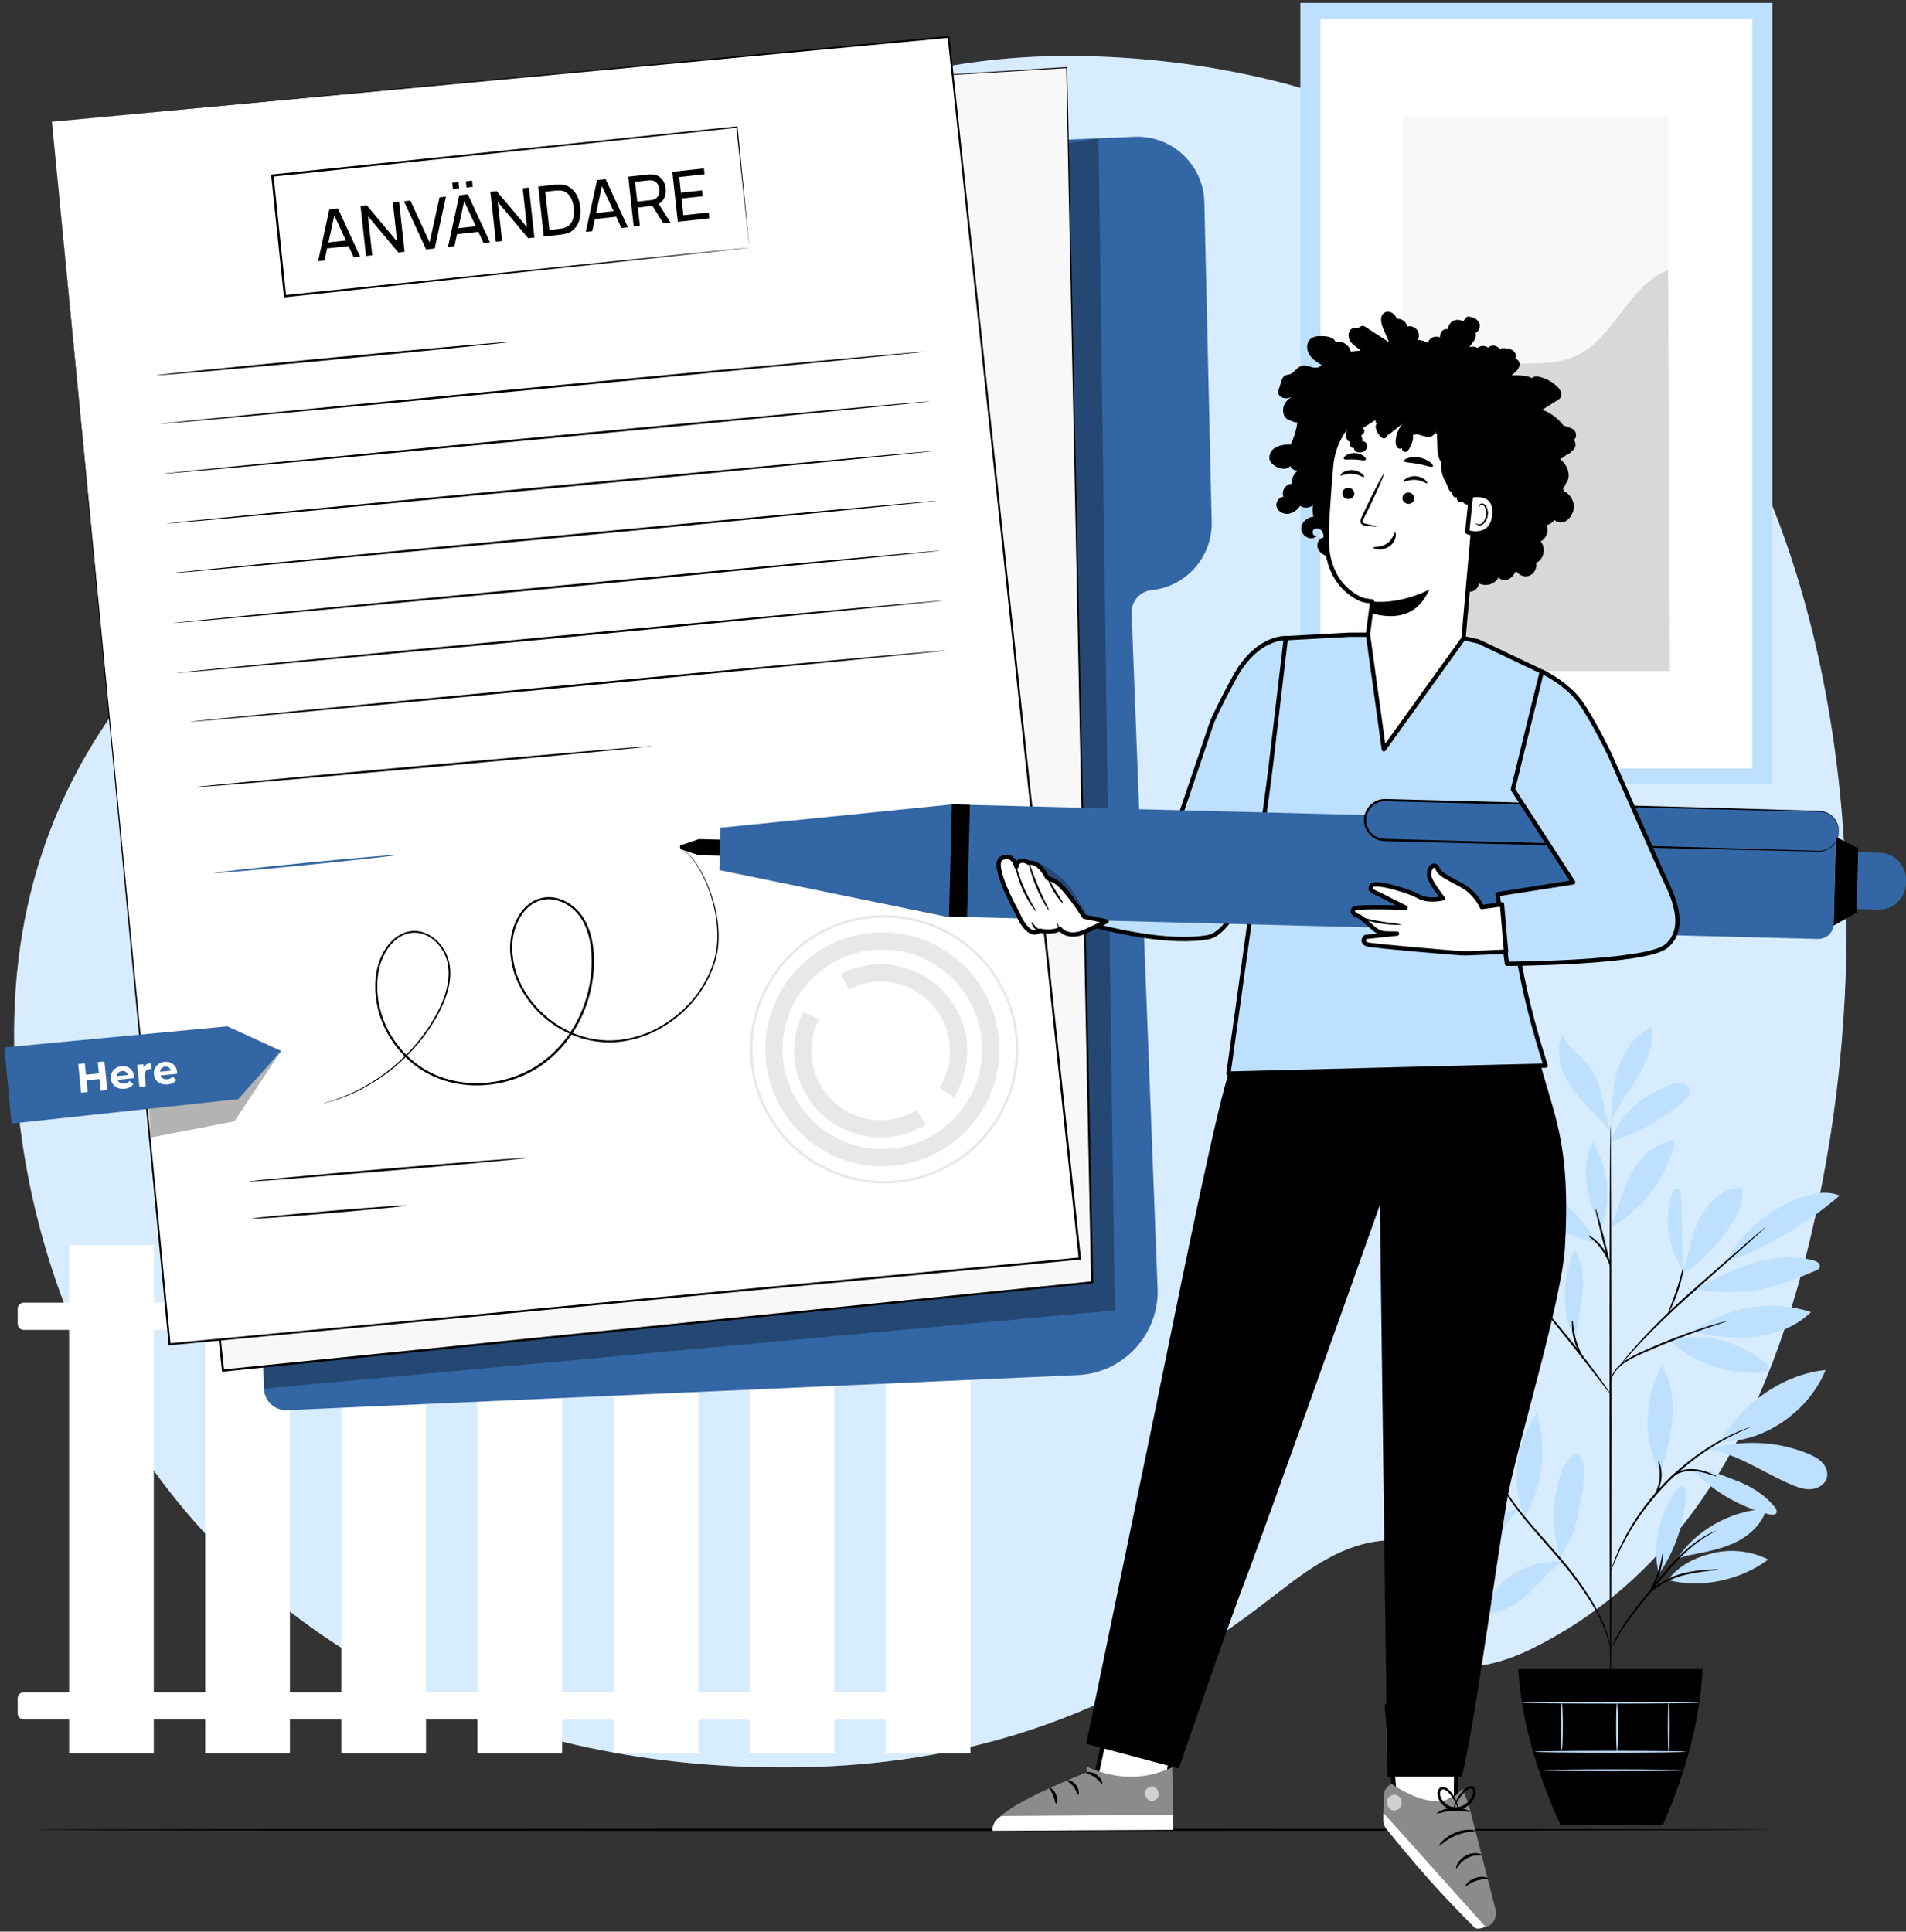 <svg width="373" height="378" viewBox="0 0 373 378" fill="none" xmlns="http://www.w3.org/2000/svg">
<rect x="0" y="0" width="373" height="378" fill="#333333" stroke="none"/>
<g clip-path="url(#clip0_1800_2446)">
<path d="M335.758 76.448C334.501 74.357 333.196 72.305 331.833 70.3C313.669 43.612 283.431 25.34 254.044 17.065C241.17 13.434 227.952 11.535 214.757 11.05C128.21 7.905 96.415 79.265 68.53 97.664C40.645 116.064 -2.145 147.49 3.224 213.508C7.299 263.703 35.853 311.698 88.005 333.538C93.749 335.952 99.784 338.046 106.103 339.783C117.858 343.017 130.6 345.048 144.327 345.658C183.756 347.415 215.771 337.91 247.087 313.976C254.366 308.413 261.606 302.138 271.053 301.45C277.919 300.95 284.429 303.417 277.252 310.052C268.816 317.852 278.549 333.192 299.964 322.534C335.728 304.734 350.44 266.329 357.372 227.278C365.879 179.346 361.755 119.734 335.758 76.448Z" fill="#BEE0FF"/>
<path opacity="0.4" d="M335.758 76.448C334.501 74.357 333.196 72.305 331.833 70.3C313.669 43.612 283.431 25.34 254.044 17.065C241.17 13.434 227.952 11.535 214.757 11.05C128.21 7.905 96.415 79.265 68.53 97.664C40.645 116.064 -2.145 147.49 3.224 213.508C7.299 263.703 35.853 311.698 88.005 333.538C93.749 335.952 99.784 338.046 106.103 339.783C117.858 343.017 130.6 345.048 144.327 345.658C183.756 347.415 215.771 337.91 247.087 313.976C254.366 308.413 261.606 302.138 271.053 301.45C277.919 300.95 284.429 303.417 277.252 310.052C268.816 317.852 278.549 333.192 299.964 322.534C335.728 304.734 350.44 266.329 357.372 227.278C365.879 179.346 361.755 119.734 335.758 76.448Z" fill="white"/>
<path d="M291.65 285.504C288.36 283.433 284.59 282.137 280.727 281.742C278.943 281.557 276.99 281.607 275.559 282.693C275.256 282.92 274.962 283.265 275.029 283.635C275.08 283.913 275.315 284.115 275.534 284.283C279.978 287.675 286.702 288.104 291.659 285.504" fill="#BEE0FF"/>
<path d="M291.373 285.192C288.899 283.264 286.408 281.32 284.312 278.981C282.217 276.65 280.517 273.872 279.886 270.801C279.692 269.866 279.633 268.806 280.239 268.065C285.861 272.458 290.279 278.139 291.373 285.192Z" fill="#BEE0FF"/>
<path d="M291.59 285.461C291.169 282.381 291.018 279.225 291.725 276.195C292.432 273.174 294.073 270.279 296.656 268.554C297.632 270.826 297.212 273.443 296.53 275.816C295.47 279.486 293.812 282.978 291.64 286.117" fill="#BEE0FF"/>
<path d="M297.113 295.341C293.763 295.745 290.851 297.512 288.352 299.776C285.852 302.04 284.077 305.086 283.336 308.377C286.618 308.175 289.404 305.861 291.424 303.26C293.443 300.668 294.84 297.815 297.062 295.383" fill="#BEE0FF"/>
<path d="M298.308 296.923C295.614 290.283 296.591 282.28 300.799 276.481C302.709 283.265 302.002 290.931 298.308 296.923Z" fill="#BEE0FF"/>
<path d="M305.595 305.6C302.557 305.415 299.468 306.138 296.834 307.653C294.2 309.168 292.02 311.482 290.657 314.201C290.472 314.571 290.312 315.042 290.556 315.37C290.775 315.657 291.187 315.682 291.549 315.665C294.494 315.471 297.103 313.704 299.258 311.684C301.412 309.665 303.289 307.333 305.671 305.591" fill="#BEE0FF"/>
<path d="M305.359 305.12C303.793 300.105 303.692 294.643 305.081 289.576C305.628 287.573 306.545 285.47 308.397 284.527C308.557 284.443 308.742 284.375 308.902 284.434C309.061 284.493 309.146 284.653 309.221 284.805C309.878 286.176 310.071 287.742 310.004 289.265C309.937 290.788 309.617 292.286 309.306 293.776C308.725 296.536 308.413 299.499 306.899 301.88C306.537 302.444 306.225 303.058 305.939 303.664C305.653 304.27 305.653 304.481 305.392 304.96" fill="#BEE0FF"/>
<path d="M324.648 307.999C323.218 302.562 324.733 295.973 328.158 291.521C328.41 291.193 328.747 290.839 329.159 290.881C329.79 290.94 329.95 291.782 329.925 292.413C329.681 297.967 327.821 303.438 324.648 307.999Z" fill="#BEE0FF"/>
<path d="M326.383 309.185C332.989 310.902 340.563 309.235 346.05 305.187C342.794 303.538 338.956 303.067 335.405 303.883C331.845 304.699 328.596 306.29 326.383 309.193" fill="#BEE0FF"/>
<path d="M327.857 305.566C331.552 299.541 338.646 295.602 345.707 295.24C344.891 298.11 342.535 300.349 339.867 301.695C337.199 303.042 334.228 303.631 331.299 304.203C330.163 304.422 328.598 304.666 327.857 305.566Z" fill="#BEE0FF"/>
<path d="M325.011 288.003C326.013 284.57 327.023 281.111 327.292 277.551C327.57 273.991 327.056 270.271 325.213 267.208C321.763 273.89 321.409 281.7 324.91 288.365" fill="#BEE0FF"/>
<path d="M336.641 282.128C340.68 274.789 348.919 268.923 357.259 268.099C354.044 276.11 345.267 282.296 336.641 282.128Z" fill="#BEE0FF"/>
<path d="M334.102 283.567C340.127 284.485 345.261 288.331 350.891 290.662C352.094 291.159 353.39 291.562 354.687 291.386C355.983 291.209 357.253 290.351 357.539 289.08C357.784 288.028 357.304 286.909 356.546 286.134C355.789 285.36 354.788 284.88 353.786 284.46C347.651 281.91 341.078 281.842 334.615 283.391" fill="#BEE0FF"/>
<path d="M330.617 287.793C331.981 288.181 332.443 288.887 333.529 289.813C337.19 292.935 341.591 295.191 346.262 296.352C346.75 296.47 347.39 296.521 347.625 296.083C347.836 295.696 347.567 295.233 347.297 294.896C345.336 292.447 342.551 290.773 339.614 289.679C336.677 288.585 334.127 287.263 330.626 287.549" fill="#BEE0FF"/>
<path d="M326.688 262.268C331.585 266.838 338.486 269.186 345.16 268.555C345.463 268.53 345.791 268.479 346.002 268.252C346.465 267.747 345.909 266.964 345.371 266.543C339.942 262.31 333.361 260.551 326.696 262.268" fill="#BEE0FF"/>
<path d="M331.348 260.567C337.828 255.711 346.706 254.247 354.398 256.763C351.495 259.624 347.472 261.165 343.416 261.585C339.359 262.006 335.303 261.56 331.348 260.567Z" fill="#BEE0FF"/>
<path d="M329.497 248.836C328.967 243.416 329.312 239.133 328.933 233.688C328.899 233.25 328.807 232.728 328.403 232.568C327.839 232.35 327.368 233.048 327.174 233.629C325.558 238.653 326.442 244.409 329.488 248.71" fill="#BEE0FF"/>
<path d="M329.098 249.434C332.775 247.162 335.527 244.191 338.077 240.707C339.853 238.283 341.343 235.371 340.947 232.392C338.456 232.341 336.091 233.713 334.467 235.607C332.851 237.5 331.883 239.865 331.168 242.247C330.453 244.628 329.948 247.086 329.106 249.425" fill="#BEE0FF"/>
<path d="M337.92 246.984C345.982 244.005 353.506 239.57 360.02 233.956C357.377 232.896 354.356 233.527 351.722 234.596C345.696 237.028 340.764 241.135 337.811 246.925" fill="#BEE0FF"/>
<path d="M331.584 252.404C335.666 252.85 339.806 253.136 343.854 252.463C347.835 251.798 351.588 250.225 355.308 248.659C355.619 248.533 355.948 248.373 356.082 248.07C356.225 247.742 356.074 247.33 355.805 247.094C355.535 246.85 355.173 246.732 354.828 246.639C350.789 245.512 346.429 246.042 342.449 247.38C338.468 248.718 335.211 250.317 331.584 252.413" fill="#BEE0FF"/>
<path d="M308.287 262.451C305.502 256.83 305.687 250.274 308.085 244.492C309.777 247.067 309.987 250.358 309.676 253.421C309.364 256.493 308.43 259.649 308.371 262.729" fill="#BEE0FF"/>
<path d="M297.17 256.848C290.219 256.713 283.268 259.676 278.555 264.776C282.022 265.323 285.59 264.422 288.746 262.882C291.902 261.342 294.705 259.179 297.482 257.033" fill="#BEE0FF"/>
<path d="M289.699 254.348C286.299 254.07 283.025 253.649 279.76 254.651C276.494 255.652 273.515 257.924 272.186 261.072C275.367 261.434 278.59 260.634 281.502 259.313C284.414 257.992 287.065 256.166 289.699 254.348Z" fill="#BEE0FF"/>
<path d="M300.764 254.466C297.71 252.463 294.57 250.418 291.002 249.593C287.442 248.76 283.319 249.374 280.836 252.059C283.714 253.751 287.215 253.952 290.556 253.944C293.897 253.944 297.996 253.902 301.143 255.021" fill="#BEE0FF"/>
<path d="M300.781 254.626C295.555 249.492 293.569 240.269 295.672 233.25C299.779 239.494 301.622 247.195 300.781 254.626Z" fill="#BEE0FF"/>
<path d="M315.156 240.075C316.141 237.786 316.839 235.379 317.723 233.048C318.607 230.717 319.709 228.419 321.376 226.568C323.05 224.716 325.356 223.336 327.847 223.21C326.29 230.271 321.594 236.583 315.283 240.117" fill="#BEE0FF"/>
<path d="M312.555 243.113C310.923 240.866 309.038 237.819 306.824 236.145C304.611 234.47 301.733 233.452 299.031 234.1C301.775 239.006 306.967 242.473 312.555 243.121" fill="#BEE0FF"/>
<path d="M313.076 240.268C312.008 237.549 310.93 234.806 310.501 231.919C310.072 229.033 310.333 225.944 311.806 223.428C314.675 228.856 315.601 234.68 313.22 240.335" fill="#BEE0FF"/>
<path d="M315.189 223.42C316.814 218.043 321.737 214.087 327.056 212.27C327.729 212.042 328.436 211.849 329.134 211.958C329.833 212.068 330.523 212.547 330.666 213.237C330.86 214.155 330.102 214.971 329.395 215.577C325.255 219.12 320.39 221.805 315.189 223.42Z" fill="#BEE0FF"/>
<path d="M315.24 219.028C315.451 215.56 315.661 212.043 316.789 208.76C317.917 205.478 320.088 202.39 323.252 200.959C323.791 204.46 322.242 207.944 320.382 210.957C318.523 213.97 316.276 216.814 315.156 220.172" fill="#BEE0FF"/>
<path d="M315.156 221.409C313.81 217.487 313.675 212.513 311.327 209.097C309.686 206.707 307.06 205.082 305.646 202.558C304.704 204.922 304.998 207.641 305.975 209.98C306.959 212.32 308.583 214.34 310.317 216.2C312.051 218.051 313.54 219.448 315.156 221.409Z" fill="#BEE0FF"/>
<path d="M315.188 336.823C315.087 336.823 314.995 310.675 314.986 278.434C314.986 246.176 315.054 220.037 315.163 220.037C315.272 220.037 315.357 246.176 315.365 278.434C315.365 310.675 315.298 336.823 315.188 336.823Z" fill="black"/>
<path d="M338.03 258.513C338.03 258.513 337.685 258.665 337.046 258.883C336.339 259.119 335.43 259.431 334.344 259.792C332.064 260.567 328.933 261.694 325.533 263.091C322.167 264.539 318.994 265.709 317.185 267.274C316.284 268.048 315.762 268.881 315.51 269.496C315.249 270.11 315.207 270.489 315.173 270.48C315.156 270.48 315.165 270.388 315.182 270.203C315.215 270.026 315.257 269.765 315.375 269.437C315.594 268.789 316.099 267.897 317.016 267.072C317.925 266.247 319.188 265.498 320.643 264.825C322.091 264.152 323.698 263.445 325.407 262.738C328.815 261.341 331.98 260.255 334.285 259.54C335.438 259.178 336.381 258.917 337.029 258.74C337.685 258.572 338.047 258.488 338.056 258.513H338.03Z" fill="black"/>
<path d="M345.518 240.117C345.518 240.117 345.434 240.227 345.24 240.412C345.022 240.622 344.744 240.883 344.399 241.203C343.616 241.91 342.556 242.878 341.268 244.047C338.567 246.454 334.897 249.72 330.841 253.33C326.768 256.949 323.258 260.416 320.818 263.016C319.598 264.321 318.638 265.398 317.982 266.147C317.679 266.501 317.426 266.787 317.224 267.014C317.048 267.208 316.955 267.309 316.938 267.3C316.93 267.3 317.005 267.174 317.165 266.963C317.325 266.753 317.552 266.442 317.872 266.055C318.495 265.272 319.429 264.161 320.624 262.84C323.014 260.18 326.515 256.679 330.589 253.052C334.67 249.442 338.39 246.193 341.091 243.854C342.413 242.718 343.507 241.783 344.306 241.102C344.668 240.807 344.954 240.563 345.19 240.37C345.392 240.201 345.51 240.126 345.518 240.134V240.117Z" fill="black"/>
<path d="M326.459 257.008C326.349 256.957 327.199 254.996 328.049 252.514C328.908 250.031 329.303 247.935 329.413 247.952C329.514 247.961 329.27 250.115 328.403 252.631C327.974 253.885 327.511 254.988 327.14 255.771C326.77 256.553 326.501 257.024 326.459 256.999V257.008Z" fill="black"/>
<path d="M315.205 272.829C315.205 272.829 314.961 272.585 314.574 272.106C314.145 271.559 313.606 270.868 312.967 270.044C311.62 268.302 309.752 265.895 307.665 263.261C305.569 260.627 303.65 258.262 302.262 256.553C301.605 255.737 301.058 255.064 300.621 254.525C300.234 254.045 300.032 253.768 300.057 253.751C300.074 253.734 300.318 253.978 300.738 254.433C301.159 254.887 301.748 255.552 302.472 256.385C303.92 258.051 305.872 260.391 307.968 263.033C310.063 265.668 311.898 268.108 313.194 269.892C313.842 270.784 314.355 271.517 314.709 272.021C315.054 272.535 315.239 272.821 315.214 272.838L315.205 272.829Z" fill="black"/>
<path d="M310.199 266.399C310.14 266.466 308.802 264.876 308.104 262.469C307.59 260.769 307.565 259.22 307.624 258.505L307.792 258.522C307.717 258.825 307.666 258.985 307.632 258.976C307.599 258.976 307.599 258.8 307.632 258.488L307.801 258.505C307.86 259.212 307.969 260.71 308.474 262.36C309.147 264.691 310.309 266.332 310.208 266.399H310.199Z" fill="black"/>
<path d="M303.735 258.261C303.684 258.312 303.255 257.773 302.271 257.411C301.294 257.033 299.822 256.949 298.206 257.092C296.59 257.209 295.142 257.496 294.107 257.756C293.072 258.009 292.441 258.211 292.424 258.16C292.407 258.118 293.005 257.824 294.04 257.496C295.067 257.176 296.531 256.839 298.181 256.713C299.813 256.57 301.362 256.696 302.38 257.167C303.407 257.622 303.777 258.253 303.743 258.27L303.735 258.261Z" fill="#F8F8F8"/>
<path d="M302.197 256.293C302.172 256.352 301.347 255.948 299.95 255.477C298.561 254.997 296.584 254.501 294.345 254.324C292.106 254.156 290.078 254.349 288.631 254.61C287.183 254.871 286.308 255.14 286.291 255.082C286.291 255.056 286.493 254.964 286.889 254.829C287.276 254.686 287.856 254.518 288.58 254.349C290.028 254.013 292.098 253.777 294.37 253.945C296.642 254.122 298.654 254.678 300.034 255.225C300.724 255.494 301.271 255.746 301.641 255.948C302.003 256.15 302.205 256.268 302.188 256.293H302.197Z" fill="#F8F8F8"/>
<path d="M315.156 247.951C315.055 247.977 314.323 245.427 313.515 242.262C312.715 239.098 312.143 236.506 312.244 236.481C312.345 236.455 313.077 238.997 313.885 242.17C314.685 245.334 315.257 247.926 315.156 247.951Z" fill="black"/>
<path d="M315.265 247.953C315.155 247.986 314.684 246.286 313.447 244.544C312.252 242.769 310.72 241.876 310.779 241.784C310.796 241.742 311.217 241.902 311.806 242.314C312.395 242.726 313.127 243.425 313.758 244.325C315.037 246.135 315.357 247.944 315.265 247.944V247.953Z" fill="black"/>
<path d="M315.189 322.887C315.189 322.887 315.071 322.256 314.776 321.145C314.482 320.034 313.935 318.46 313.026 316.617C311.217 312.923 307.934 308.243 303.76 303.556C301.69 301.191 299.687 298.961 297.979 296.823C296.27 294.694 294.865 292.657 293.846 290.857C292.82 289.064 292.146 287.515 291.759 286.43C291.566 285.883 291.423 285.462 291.347 285.167C291.263 284.873 291.229 284.721 291.238 284.713C291.271 284.705 291.465 285.311 291.894 286.379C292.323 287.448 293.022 288.955 294.074 290.722C295.117 292.489 296.531 294.492 298.248 296.604C299.956 298.717 301.968 300.939 304.046 303.303C308.237 307.999 311.511 312.746 313.27 316.491C314.154 318.368 314.667 319.967 314.92 321.094C315.037 321.658 315.122 322.104 315.147 322.407C315.18 322.71 315.197 322.87 315.189 322.87V322.887Z" fill="black"/>
<path d="M335.833 299.566C335.833 299.566 335.454 299.793 334.747 300.172C334.057 300.559 333.072 301.165 331.945 302.024C330.817 302.89 329.554 304.018 328.258 305.381C326.962 306.745 325.633 308.335 324.269 310.035C321.551 313.444 319.01 316.465 317.486 318.88C316.712 320.075 316.148 321.085 315.786 321.792C315.416 322.499 315.214 322.895 315.189 322.878C315.18 322.878 315.214 322.768 315.29 322.575C315.374 322.381 315.483 322.087 315.652 321.725C315.98 320.993 316.51 319.958 317.259 318.737C318.74 316.271 321.265 313.208 323.975 309.8C325.338 308.1 326.685 306.509 328.006 305.137C329.327 303.774 330.623 302.646 331.785 301.805C332.946 300.955 333.964 300.383 334.68 300.037C335.042 299.861 335.328 299.743 335.521 299.667C335.715 299.591 335.824 299.549 335.824 299.566H335.833Z" fill="black"/>
<path d="M336.237 307.131C336.237 307.19 335.362 307.291 333.948 307.459C332.543 307.644 330.582 307.88 328.528 308.528C326.483 309.193 324.783 310.211 323.672 311.078C322.553 311.945 322.023 312.66 321.972 312.618C321.956 312.601 322.065 312.407 322.309 312.088C322.553 311.768 322.957 311.339 323.504 310.867C324.598 309.925 326.315 308.848 328.41 308.166C330.514 307.501 332.501 307.307 333.923 307.19C335.345 307.089 336.229 307.072 336.237 307.122V307.131Z" fill="black"/>
<path d="M322.636 311.795C322.518 311.728 323.545 310.154 324.345 308.033C325.094 305.896 325.27 304.019 325.405 304.044C325.456 304.044 325.456 304.515 325.363 305.273C325.27 306.022 325.094 307.065 324.698 308.16C324.303 309.254 323.772 310.171 323.368 310.81C322.964 311.45 322.67 311.812 322.628 311.787L322.636 311.795Z" fill="black"/>
<path d="M342.515 279.258C342.515 279.258 342.397 279.334 342.153 279.451C341.867 279.578 341.513 279.746 341.076 279.94C340.604 280.142 340.032 280.394 339.393 280.739C338.744 281.076 337.995 281.412 337.204 281.884C336.809 282.111 336.388 282.346 335.959 282.591C335.53 282.843 335.1 283.138 334.646 283.424C333.729 283.979 332.803 284.669 331.818 285.368C329.891 286.832 327.871 288.557 325.919 290.552C323.992 292.572 322.334 294.65 320.937 296.62C320.272 297.629 319.615 298.572 319.085 299.506C318.816 299.969 318.538 300.407 318.303 300.853C318.075 301.29 317.848 301.72 317.638 302.124C317.192 302.923 316.872 303.689 316.569 304.345C316.249 305.002 316.014 305.582 315.828 306.054C315.643 306.5 315.5 306.853 315.374 307.148C315.264 307.4 315.206 307.526 315.189 307.518C315.18 307.518 315.214 307.375 315.298 307.122C315.399 306.828 315.525 306.458 315.685 306.003C315.854 305.515 316.064 304.926 316.367 304.261C316.662 303.596 316.964 302.814 317.394 302.006C317.604 301.593 317.814 301.164 318.042 300.718C318.269 300.272 318.547 299.826 318.808 299.355C319.329 298.404 319.977 297.444 320.642 296.426C322.031 294.423 323.697 292.319 325.641 290.291C327.602 288.28 329.655 286.546 331.599 285.09C332.593 284.391 333.527 283.71 334.461 283.154C334.924 282.877 335.361 282.582 335.799 282.338C336.237 282.094 336.657 281.867 337.07 281.648C337.869 281.185 338.635 280.857 339.292 280.545C339.948 280.226 340.529 279.982 341.008 279.805C341.454 279.637 341.825 279.494 342.111 279.384C342.363 279.292 342.498 279.249 342.506 279.258H342.515Z" fill="black"/>
<path d="M326.182 290.207C326.182 290.207 326.333 289.567 327.082 288.869C327.814 288.17 329.152 287.531 330.701 287.48C332.249 287.438 333.596 287.876 334.513 288.221C335.439 288.583 335.969 288.877 335.952 288.919C335.927 288.97 335.355 288.768 334.421 288.473C333.495 288.187 332.182 287.817 330.709 287.851C329.245 287.893 327.983 288.457 327.25 289.063C326.501 289.668 326.241 290.232 326.182 290.199V290.207Z" fill="black"/>
<path d="M323.733 292.724C323.632 292.665 324.549 291.318 324.76 289.383C325.004 287.447 324.415 285.924 324.533 285.89C324.575 285.873 324.777 286.227 324.953 286.866C325.13 287.498 325.248 288.423 325.13 289.425C325.012 290.435 324.684 291.302 324.364 291.874C324.044 292.455 323.767 292.749 323.725 292.724H323.733Z" fill="black"/>
<path d="M297.127 326.631C297.691 336.62 300.704 346.787 305.332 357.054H325.471C329.89 346.879 332.692 336.738 333.189 326.631H297.127Z" fill="black"/>
<path d="M329.926 342.805C329.926 342.906 323.295 342.99 315.114 342.99C306.934 342.99 300.303 342.906 300.303 342.805C300.303 342.704 306.934 342.62 315.114 342.62C323.295 342.62 329.926 342.704 329.926 342.805Z" fill="#BEE0FF"/>
<path d="M329.481 346.425C329.481 346.526 323.262 346.611 315.595 346.611C307.928 346.611 301.709 346.526 301.709 346.425C301.709 346.324 307.92 346.24 315.595 346.24C323.27 346.24 329.481 346.324 329.481 346.425Z" fill="#BEE0FF"/>
<path d="M305.656 333.195C305.757 333.195 305.841 335.274 305.841 337.832C305.841 340.391 305.757 342.469 305.656 342.469C305.555 342.469 305.471 340.391 305.471 337.832C305.471 335.274 305.555 333.195 305.656 333.195Z" fill="#BEE0FF"/>
<path d="M316.451 333.195C316.552 333.195 316.636 335.35 316.636 338.001C316.636 340.652 316.552 342.806 316.451 342.806C316.35 342.806 316.266 340.652 316.266 338.001C316.266 335.35 316.35 333.195 316.451 333.195Z" fill="#BEE0FF"/>
<path d="M326.576 333.11C326.677 333.11 326.761 335.307 326.761 338.008C326.761 340.71 326.677 342.906 326.576 342.906C326.475 342.906 326.391 340.71 326.391 338.008C326.391 335.307 326.475 333.11 326.576 333.11Z" fill="#BEE0FF"/>
<path d="M332.551 333.195C332.551 333.296 324.775 333.38 315.181 333.38C305.587 333.38 297.811 333.296 297.811 333.195C297.811 333.094 305.587 333.01 315.181 333.01C324.775 333.01 332.551 333.094 332.551 333.195Z" fill="#BEE0FF"/>
<path d="M30.098 243.677H13.527V343.117H30.098V243.677Z" fill="white"/>
<path d="M56.735 243.677H40.164V343.117H56.735V243.677Z" fill="white"/>
<path d="M83.368 243.677H66.797V343.117H83.368V243.677Z" fill="white"/>
<path d="M110.004 243.677H93.434V343.117H110.004V243.677Z" fill="white"/>
<path d="M136.641 243.677H120.07V343.117H136.641V243.677Z" fill="white"/>
<path d="M163.276 243.677H146.705V343.117H163.276V243.677Z" fill="white"/>
<path d="M189.912 243.677H173.342V343.117H189.912V243.677Z" fill="white"/>
<path d="M186.344 254.92H4.656C3.996 254.92 3.461 255.455 3.461 256.115V259.052C3.461 259.712 3.996 260.247 4.656 260.247H186.344C187.004 260.247 187.539 259.712 187.539 259.052V256.115C187.539 255.455 187.004 254.92 186.344 254.92Z" fill="white"/>
<path d="M186.344 331.15H4.656C3.996 331.15 3.461 331.685 3.461 332.345V335.283C3.461 335.943 3.996 336.478 4.656 336.478H186.344C187.004 336.478 187.539 335.943 187.539 335.283V332.345C187.539 331.685 187.004 331.15 186.344 331.15Z" fill="white"/>
<path d="M346.848 0.579H254.477V153.477H346.848V0.579Z" fill="#BEE0FF"/>
<path d="M342.909 3.677H258.406V150.38H342.909V3.677Z" fill="white"/>
<path d="M326.467 22.745H274.5V131.317H326.467V22.745Z" fill="#F8F8F8"/>
<path opacity="0.3" d="M274.499 92.891C274.381 82.751 283.496 72.845 293.544 71.431C298.333 70.758 303.424 71.709 307.893 69.874C315.879 66.601 318.421 55.988 326.458 52.841L326.828 131.318H274.499V92.9V92.891Z" fill="#8B8C89"/>
<path d="M346.504 358.072C346.504 358.19 270.375 358.291 176.48 358.291C82.585 358.291 6.439 358.19 6.439 358.072C6.439 357.955 82.552 357.854 176.48 357.854C270.408 357.854 346.504 357.955 346.504 358.072Z" fill="black"/>
<path d="M181.519 28.476L222.007 26.768C229.354 26.456 235.523 32.238 235.691 39.585L237.122 102.131C237.282 108.965 232.156 114.78 225.356 115.487C223.067 115.722 221.359 117.7 221.451 119.998L226.535 252.092C226.88 261.096 219.886 268.696 210.89 269.091L56.208 275.959C53.776 276.068 51.722 274.166 51.655 271.734L44.805 42.43C44.737 40.09 46.521 38.112 48.853 37.944L181.51 28.476H181.519Z" fill="#3366A4"/>
<g opacity="0.3">
<path d="M51.522 267.4L51.648 271.734L218.162 256.426L214.981 27.071C214.981 27.071 174.56 33.198 173.828 33.198C173.096 33.198 51.522 267.4 51.522 267.4Z" fill="black"/>
</g>
<path d="M160.436 16.174L208.759 13.22L213.75 250.948L43.659 268.201L18.613 31.718L160.436 16.174Z" fill="#F8F8F8"/>
<path d="M160.437 16.172C160.437 16.172 159.587 16.282 157.929 16.476C156.271 16.661 153.805 16.938 150.573 17.309C144.11 18.024 134.583 19.084 122.322 20.448C97.798 23.158 62.351 27.062 18.623 31.893L18.766 31.716C25.49 95.079 34.225 177.376 43.87 268.183L43.634 267.989C55.778 266.76 68.696 265.447 81.758 264.118C128.028 259.43 172.539 254.919 213.717 250.745L213.532 250.955C211.394 147.012 209.644 61.769 208.651 13.227L208.76 13.328C193.031 14.262 180.954 14.986 172.799 15.474C168.726 15.71 165.638 15.895 163.559 16.013C161.489 16.13 160.428 16.172 160.428 16.172C160.428 16.172 161.48 16.088 163.551 15.954C165.629 15.819 168.718 15.626 172.783 15.365C180.938 14.86 193.014 14.102 208.743 13.126H208.844V13.227C209.888 61.761 211.714 147.012 213.944 250.947V251.141L213.759 251.157C172.572 255.34 128.07 259.859 81.8 264.555C68.739 265.877 55.82 267.189 43.676 268.418L43.458 268.443L43.432 268.225C33.847 177.41 25.145 95.104 18.454 31.742L18.438 31.582L18.597 31.565C62.326 26.802 97.781 22.939 122.313 20.262C134.575 18.941 144.102 17.906 150.573 17.208C153.805 16.863 156.271 16.602 157.929 16.425C159.587 16.248 160.437 16.172 160.437 16.172Z" fill="black"/>
<path d="M10.166 23.823L33.191 263.075L211.32 246.294L185.635 7.228L10.166 23.823Z" fill="white"/>
<path d="M10.166 23.823C11.63 23.68 79.268 17.217 185.618 7.042L185.795 7.025L185.811 7.202C193.032 74.318 201.928 156.977 211.538 246.269L211.564 246.488L211.345 246.504C210.949 246.538 210.512 246.58 210.083 246.622C146.569 252.597 86.388 258.261 33.208 263.26L33.015 263.277L32.998 263.083C19.474 121.429 10.334 25.565 10.166 23.823C10.334 25.565 19.642 121.412 33.385 263.05L33.166 262.873C86.337 257.857 146.527 252.185 210.032 246.193C210.461 246.151 210.899 246.109 211.294 246.075L211.101 246.319C201.524 157.028 192.653 74.36 185.45 7.244L185.643 7.404C79.285 17.36 11.63 23.689 10.166 23.823Z" fill="black"/>
<path opacity="0.2" d="M146.777 205.276C146.811 190.801 158.618 179.044 173.094 179.086C187.569 179.12 199.325 190.927 199.283 205.402C199.25 219.877 187.442 231.634 172.967 231.592C158.492 231.558 146.735 219.751 146.777 205.276ZM198.804 205.402C198.837 191.188 187.299 179.599 173.094 179.566C158.879 179.532 147.291 191.07 147.257 205.276C147.223 219.49 158.762 231.079 172.967 231.112C187.182 231.146 198.77 219.608 198.804 205.402Z" fill="#8B8C89"/>
<path opacity="0.2" d="M149.764 205.284C149.797 192.661 160.09 182.41 172.713 182.436C185.337 182.469 195.588 192.762 195.562 205.385C195.529 218.009 185.236 228.259 172.613 228.234C159.989 228.201 149.738 217.908 149.764 205.284ZM192.188 205.385C192.213 194.622 183.477 185.844 172.713 185.819C161.95 185.793 153.172 194.529 153.147 205.293C153.122 216.057 161.857 224.834 172.621 224.859C183.385 224.885 192.162 216.149 192.188 205.385Z" fill="#8B8C89"/>
<path opacity="0.2" d="M155.404 205.62C155.404 202.952 156.019 200.394 157.222 198.021L160.235 199.544C159.276 201.437 158.787 203.482 158.787 205.62C158.771 213.102 164.838 219.195 172.32 219.211C174.836 219.211 177.285 218.53 179.415 217.225L181.173 220.103C178.506 221.736 175.442 222.595 172.303 222.586C162.962 222.561 155.379 214.945 155.404 205.603V205.62Z" fill="#8B8C89"/>
<path opacity="0.2" d="M164.525 190.623C166.932 189.369 169.651 188.705 172.386 188.713C181.727 188.738 189.31 196.354 189.285 205.696C189.285 208.886 188.376 211.991 186.684 214.684L183.823 212.883C185.178 210.737 185.901 208.246 185.901 205.688C185.918 198.206 179.851 192.113 172.369 192.096C170.147 192.096 168.035 192.601 166.082 193.619L164.525 190.623Z" fill="#8B8C89"/>
<path d="M181.41 68.772C181.419 68.89 147.806 72.163 106.342 76.077C64.861 79.99 31.231 83.07 31.223 82.952C31.214 82.835 64.818 79.561 106.3 75.647C147.764 71.734 181.402 68.654 181.41 68.772Z" fill="black"/>
<path d="M99.918 66.896C99.926 67.014 84.416 68.579 65.27 70.388C46.124 72.198 30.597 73.561 30.58 73.443C30.572 73.325 46.082 71.76 65.228 69.951C84.374 68.141 99.901 66.778 99.909 66.896H99.918Z" fill="black"/>
<path d="M182.067 78.525C182.075 78.643 148.462 81.916 106.998 85.83C65.517 89.743 31.887 92.823 31.879 92.705C31.87 92.588 65.475 89.314 106.956 85.4C148.42 81.487 182.058 78.407 182.067 78.525Z" fill="black"/>
<path d="M182.723 88.272C182.731 88.39 149.119 91.663 107.654 95.577C66.173 99.49 32.544 102.57 32.535 102.452C32.527 102.335 66.131 99.061 107.612 95.147C149.077 91.234 182.714 88.154 182.723 88.272Z" fill="black"/>
<path d="M183.377 98.016C183.386 98.134 149.773 101.408 108.309 105.321C66.827 109.234 33.198 112.314 33.19 112.197C33.181 112.079 66.785 108.805 108.266 104.892C149.731 100.978 183.369 97.898 183.377 98.016Z" fill="black"/>
<path d="M184.033 107.761C184.042 107.879 150.429 111.153 108.965 115.066C67.484 118.979 33.854 122.059 33.846 121.942C33.837 121.824 67.441 118.55 108.923 114.637C150.387 110.723 184.025 107.643 184.033 107.761Z" fill="black"/>
<path d="M184.682 117.516C184.69 117.634 151.078 120.908 109.613 124.821C68.132 128.734 34.503 131.814 34.494 131.697C34.486 131.579 68.09 128.305 109.571 124.392C151.036 120.478 184.673 117.398 184.682 117.516Z" fill="black"/>
<path d="M185.339 127.261C185.347 127.379 152.172 130.611 111.246 134.473C70.304 138.336 37.12 141.374 37.103 141.257C37.095 141.139 70.262 137.907 111.204 134.044C152.13 130.181 185.322 127.143 185.339 127.261Z" fill="black"/>
<path d="M127.472 146.012C127.481 146.129 107.46 148.031 82.743 150.262C58.026 152.483 37.987 154.192 37.971 154.074C37.962 153.956 57.983 152.054 82.701 149.824C107.409 147.602 127.456 145.894 127.464 146.012H127.472Z" fill="black"/>
<path d="M103.149 226.583C103.157 226.701 90.972 227.837 75.933 229.116C60.885 230.396 48.682 231.33 48.674 231.212C48.665 231.094 60.851 229.958 75.899 228.679C90.938 227.4 103.149 226.465 103.157 226.583H103.149Z" fill="black"/>
<path d="M79.739 235.892C79.748 236.01 72.914 236.691 64.465 237.407C56.015 238.122 49.165 238.61 49.156 238.484C49.148 238.366 55.981 237.685 64.431 236.969C72.872 236.254 79.731 235.766 79.739 235.892Z" fill="black"/>
<path d="M77.86 167.288C77.869 167.406 69.823 168.298 59.893 169.283C49.953 170.259 41.891 170.958 41.883 170.84C41.874 170.722 49.911 169.83 59.85 168.845C69.781 167.869 77.852 167.171 77.86 167.288Z" fill="#3366A4"/>
<g opacity="0.3">
<path d="M29.525 222.596L45.877 219.431L55.016 205.646L28.961 214.205L29.525 222.596Z" fill="black"/>
</g>
<path d="M0.84 204.973L44.501 200.841L55.012 205.646L46.622 215.089L2.271 219.869L0.84 204.973Z" fill="#3366A4"/>
<path d="M20.44 207.725L21.004 213.321L19.708 213.447L19.481 211.15L16.939 211.402L17.166 213.7L15.87 213.826L15.307 208.23L16.603 208.103L16.822 210.308L19.363 210.056L19.144 207.851L20.44 207.725Z" fill="white"/>
<path d="M26.256 210.973L22.999 211.302C23.176 211.823 23.664 212.11 24.321 212.042C24.775 212 25.087 211.823 25.356 211.52L26.088 212.177C25.735 212.673 25.154 212.976 24.38 213.052C22.89 213.204 21.83 212.362 21.703 211.083C21.577 209.795 22.461 208.769 23.774 208.634C25.036 208.508 26.096 209.257 26.239 210.637C26.248 210.729 26.239 210.872 26.248 210.973H26.256ZM22.907 210.578L25.028 210.368C24.884 209.829 24.439 209.526 23.883 209.576C23.319 209.635 22.941 210.014 22.907 210.578Z" fill="white"/>
<path d="M29.521 208.052L29.639 209.205C29.538 209.205 29.453 209.205 29.361 209.214C28.671 209.281 28.258 209.702 28.334 210.527L28.536 212.555L27.291 212.681L26.861 208.381L28.056 208.263L28.115 208.827C28.376 208.381 28.864 208.111 29.529 208.044L29.521 208.052Z" fill="white"/>
<path d="M34.678 210.131L31.421 210.459C31.598 210.981 32.086 211.267 32.743 211.199C33.197 211.157 33.517 210.981 33.778 210.678L34.51 211.334C34.156 211.831 33.576 212.134 32.801 212.209C31.312 212.361 30.252 211.519 30.125 210.24C29.999 208.952 30.883 207.926 32.196 207.791C33.458 207.665 34.518 208.414 34.661 209.794C34.67 209.887 34.661 210.03 34.67 210.131H34.678ZM31.329 209.727L33.45 209.516C33.306 208.986 32.86 208.675 32.305 208.725C31.741 208.784 31.362 209.163 31.329 209.727Z" fill="white"/>
<path d="M133.227 166.209C133.227 166.209 133.278 166.226 133.379 166.26C133.48 166.293 133.623 166.352 133.808 166.462C134.17 166.664 134.666 167.051 135.213 167.648C136.307 168.843 137.62 170.888 138.748 173.75C139.842 176.603 140.877 180.339 140.582 184.732C140.498 185.826 140.313 186.954 139.985 188.082C139.64 189.201 139.194 190.329 138.647 191.44C137.536 193.661 135.987 195.841 133.985 197.735C131.982 199.628 129.566 201.311 126.772 202.456C123.978 203.567 120.814 204.223 117.557 203.903C111.085 203.34 104.47 199.048 101.382 192.349C100.591 190.691 100.119 188.864 99.918 187.005C99.682 185.136 99.884 183.184 100.507 181.366C101.121 179.557 102.19 177.781 103.865 176.653C104.689 176.089 105.665 175.736 106.667 175.61C107.677 175.483 108.704 175.626 109.663 175.963C111.582 176.628 113.231 178.033 114.275 179.792C115.344 181.551 115.882 183.588 116.109 185.624C116.539 189.723 115.907 193.964 114.308 197.869C112.709 201.774 110.16 205.25 106.911 207.783C103.654 210.316 99.724 211.823 95.769 212.26C91.813 212.706 87.79 212.084 84.332 210.4C80.864 208.717 78.079 205.982 76.202 202.843C74.3 199.704 73.366 196.11 73.45 192.643C73.5 190.909 73.77 189.184 74.435 187.619C75.083 186.062 76.008 184.614 77.313 183.579C78.592 182.536 80.275 181.989 81.874 182.233C83.473 182.452 84.87 183.352 85.897 184.471C86.907 185.616 87.622 186.979 87.917 188.418C88.211 189.849 88.161 191.305 87.917 192.66C87.403 195.395 86.191 197.785 84.921 199.906C83.641 202.027 82.194 203.887 80.713 205.494C79.232 207.101 77.708 208.465 76.236 209.618C74.746 210.745 73.315 211.696 71.977 212.454C69.309 213.986 67.054 214.819 65.514 215.307C63.974 215.795 63.141 215.963 63.141 215.963C63.141 215.963 63.343 215.887 63.738 215.77C64.134 215.643 64.731 215.5 65.489 215.214C67.012 214.701 69.251 213.842 71.893 212.294C73.223 211.528 74.628 210.577 76.109 209.441C77.565 208.28 79.072 206.925 80.528 205.317C81.992 203.71 83.414 201.867 84.677 199.746C85.93 197.642 87.109 195.269 87.605 192.593C87.849 191.263 87.883 189.849 87.605 188.469C87.319 187.089 86.629 185.776 85.653 184.682C84.668 183.605 83.33 182.763 81.832 182.561C80.334 182.342 78.752 182.856 77.54 183.849C76.303 184.833 75.402 186.23 74.78 187.745C74.14 189.26 73.879 190.943 73.837 192.635C73.761 196.026 74.687 199.552 76.547 202.624C78.39 205.696 81.133 208.372 84.517 210.013C87.9 211.654 91.838 212.269 95.718 211.823C99.598 211.385 103.452 209.912 106.633 207.421C109.823 204.939 112.331 201.522 113.896 197.684C115.47 193.847 116.084 189.664 115.663 185.65C115.445 183.655 114.914 181.677 113.896 179.994C112.895 178.311 111.329 176.973 109.511 176.35C108.611 176.039 107.643 175.904 106.709 176.014C105.775 176.14 104.874 176.46 104.092 176.99C102.518 178.033 101.491 179.733 100.894 181.484C100.288 183.251 100.086 185.128 100.321 186.946C100.515 188.763 100.969 190.548 101.744 192.163C104.757 198.728 111.245 202.961 117.582 203.525C120.772 203.845 123.886 203.213 126.638 202.128C129.398 201.017 131.78 199.359 133.766 197.499C135.752 195.631 137.292 193.493 138.394 191.297C138.95 190.203 139.387 189.083 139.732 187.989C140.061 186.887 140.246 185.776 140.338 184.699C140.65 180.356 139.657 176.636 138.588 173.792C137.494 170.93 136.206 168.894 135.146 167.69C134.616 167.084 134.136 166.697 133.783 166.479C133.438 166.251 133.219 166.209 133.227 166.192V166.209Z" fill="black"/>
<path d="M146.676 48.481C146.676 48.481 146.651 48.338 146.617 48.069C146.584 47.782 146.542 47.387 146.483 46.874C146.365 45.813 146.188 44.256 145.969 42.245C145.532 38.205 144.892 32.323 144.084 24.883L144.227 25.001C123.625 27.172 90.56 30.656 53.345 34.578L53.539 34.334C54.38 42.438 55.205 50.341 55.996 57.94L55.761 57.747C81.69 55.079 104.387 52.739 120.613 51.073C128.734 50.248 135.231 49.592 139.716 49.137C141.947 48.919 143.68 48.742 144.867 48.624C145.447 48.574 145.894 48.532 146.205 48.498C146.508 48.472 146.668 48.464 146.668 48.464C146.668 48.464 146.525 48.489 146.23 48.523C145.919 48.557 145.49 48.607 144.917 48.675C143.739 48.801 142.031 48.994 139.817 49.238C135.349 49.718 128.868 50.417 120.772 51.292C104.513 53.017 81.774 55.424 55.786 58.176L55.575 58.201L55.55 57.991C54.751 50.391 53.926 42.48 53.076 34.385L53.051 34.166L53.27 34.141C90.493 30.286 123.566 26.861 144.168 24.732L144.303 24.715L144.32 24.849C145.069 32.331 145.666 38.239 146.07 42.304C146.264 44.307 146.415 45.847 146.516 46.907C146.567 47.412 146.6 47.808 146.626 48.085C146.651 48.346 146.651 48.472 146.651 48.472L146.676 48.481Z" fill="black"/>
<path d="M62.253 51.12L64.454 40.986L66.138 40.801L70.481 50.218L69.225 50.355L65.169 41.622L65.55 41.58L63.509 50.982L62.253 51.12ZM63.578 48.659L63.453 47.526L68.531 46.969L68.655 48.103L63.578 48.659Z" fill="black"/>
<path d="M71.628 50.092L70.557 40.317L71.779 40.183L77.714 47.261L76.877 39.624L78.099 39.49L79.17 49.266L77.948 49.4L72.012 42.315L72.85 49.958L71.628 50.092Z" fill="black"/>
<path d="M83.39 48.803L79.046 39.387L80.302 39.249L84.077 47.429L86.018 38.623L87.274 38.485L85.073 48.619L83.39 48.803Z" fill="black"/>
<path d="M91.288 36.699L91.154 35.477L92.376 35.343L92.51 36.565L91.288 36.699ZM88.627 36.99L88.493 35.768L89.715 35.634L89.849 36.856L88.627 36.99ZM87.665 48.335L89.866 38.201L91.549 38.016L95.892 47.433L94.637 47.571L90.581 38.837L90.961 38.795L88.921 48.197L87.665 48.335ZM88.989 45.874L88.865 44.741L93.943 44.184L94.067 45.318L88.989 45.874Z" fill="black"/>
<path d="M97.04 47.307L95.968 37.532L97.19 37.398L103.125 44.476L102.288 36.839L103.51 36.706L104.582 46.481L103.36 46.614L97.424 39.53L98.262 47.173L97.04 47.307Z" fill="black"/>
<path d="M106.412 46.28L105.341 36.505L108.355 36.175C108.454 36.164 108.629 36.147 108.878 36.124C109.127 36.101 109.367 36.093 109.597 36.1C110.363 36.117 111.025 36.324 111.581 36.721C112.142 37.113 112.589 37.641 112.923 38.305C113.257 38.969 113.469 39.718 113.561 40.55C113.652 41.383 113.606 42.16 113.424 42.88C113.242 43.601 112.92 44.216 112.459 44.724C112.001 45.228 111.399 45.571 110.655 45.753C110.431 45.805 110.193 45.85 109.941 45.886C109.693 45.918 109.521 45.939 109.426 45.95L106.412 46.28ZM107.528 44.99L109.299 44.796C109.471 44.777 109.663 44.751 109.875 44.719C110.086 44.682 110.269 44.641 110.425 44.597C110.948 44.439 111.356 44.167 111.648 43.783C111.94 43.398 112.134 42.937 112.231 42.4C112.328 41.862 112.344 41.293 112.278 40.691C112.21 40.075 112.069 39.516 111.853 39.013C111.642 38.51 111.353 38.104 110.985 37.796C110.617 37.488 110.163 37.316 109.623 37.279C109.461 37.265 109.271 37.265 109.053 37.28C108.835 37.294 108.644 37.311 108.481 37.329L106.709 37.523L107.528 44.99Z" fill="black"/>
<path d="M114.641 45.378L116.842 35.244L118.525 35.06L122.869 44.477L121.613 44.614L117.557 35.88L117.937 35.839L115.897 45.24L114.641 45.378ZM115.965 42.918L115.841 41.784L120.919 41.228L121.043 42.361L115.965 42.918Z" fill="black"/>
<path d="M124.016 44.351L122.945 34.576L126.807 34.152C126.902 34.142 127.016 34.134 127.148 34.129C127.28 34.119 127.408 34.118 127.533 34.128C128.071 34.151 128.534 34.284 128.923 34.525C129.315 34.766 129.626 35.091 129.854 35.501C130.082 35.907 130.224 36.37 130.281 36.89C130.364 37.646 130.239 38.324 129.906 38.924C129.573 39.519 129.034 39.928 128.289 40.152L127.836 40.277L124.828 40.607L125.224 44.218L124.016 44.351ZM129.833 43.713L127.47 39.947L128.624 39.449L131.218 43.561L129.833 43.713ZM124.703 39.46L127.316 39.173C127.402 39.164 127.499 39.149 127.607 39.128C127.719 39.106 127.823 39.079 127.92 39.045C128.225 38.939 128.464 38.78 128.638 38.568C128.815 38.352 128.935 38.11 128.998 37.842C129.059 37.569 129.075 37.297 129.046 37.026C129.016 36.754 128.942 36.495 128.823 36.246C128.703 35.994 128.534 35.781 128.313 35.608C128.097 35.435 127.829 35.332 127.51 35.298C127.407 35.282 127.299 35.278 127.185 35.285C127.076 35.288 126.978 35.294 126.892 35.304L124.279 35.59L124.703 39.46Z" fill="black"/>
<path d="M132.645 43.405L131.574 33.63L137.752 32.953L137.877 34.1L132.908 34.645L133.244 37.706L137.398 37.251L137.524 38.398L133.369 38.853L133.728 42.125L138.697 41.581L138.823 42.728L132.645 43.405Z" fill="black"/>
<path d="M248.471 89.114C248.572 88.609 248.858 88.162 249.262 87.843C250.205 87.094 251.442 87.043 252.603 87.018C253.302 85.629 253.765 84.123 253.975 82.575C253.42 82.591 252.873 82.423 252.401 82.128C252.317 82.103 252.225 82.086 252.14 82.053C251.021 81.539 250.903 79.856 251.61 78.846C252.317 77.836 253.538 77.331 254.682 76.869C253.832 76.919 253.117 77.483 252.3 77.735C251.492 77.988 250.348 77.71 250.255 76.869C250.23 76.608 250.306 76.355 250.382 76.111C250.542 75.615 250.701 75.118 250.853 74.613C250.979 74.209 251.139 73.772 251.509 73.57C251.77 73.427 252.082 73.443 252.368 73.359C253.319 73.107 253.807 71.954 254.749 71.693C255.448 71.499 256.163 71.836 256.862 72.004C257.56 72.173 258.494 72.029 258.713 71.348C257.804 70.801 256.862 70.22 256.306 69.311C255.751 68.411 255.726 67.081 256.534 66.399C257.173 65.869 258.082 65.878 258.915 65.911C259.841 65.953 260.994 66.164 261.238 67.056C262.509 66.669 264.007 67.628 264.192 68.941C264.983 68.857 265.782 68.781 266.574 68.697C265.909 67.981 264.958 67.544 264.385 66.753C263.813 65.962 263.914 64.54 264.874 64.329C265.227 64.253 265.606 64.363 265.934 64.237C266.17 64.144 266.372 63.925 266.632 63.917C266.818 63.917 266.994 64.018 267.146 64.119C268.821 65.213 270.504 66.307 272.178 67.401C271.724 66.349 271.27 65.288 270.815 64.237C270.394 63.26 270.075 61.922 270.941 61.316C271.783 60.736 273.012 61.577 273.197 62.587C274.122 62.326 275.191 63.126 275.191 64.093C275.856 63.824 276.689 64.051 277.127 64.624C277.565 65.196 277.573 66.054 277.144 66.627C277.985 66.643 278.827 66.896 279.542 67.342C279.517 66.256 281.108 65.583 281.873 66.349C281.899 65.844 281.941 65.314 282.244 64.91C282.547 64.514 283.228 64.371 283.54 64.767C283.388 64.085 283.716 63.328 284.314 62.966C284.911 62.604 285.736 62.671 286.266 63.117C286.544 62.781 286.822 62.444 287.1 62.116C287.95 62.082 288.892 62.452 289.237 63.227C289.591 64.001 289.002 65.12 288.152 65.044C288.749 65.036 288.614 65.987 288.261 66.475C287.773 67.148 287.293 67.822 286.805 68.503C287.411 67.931 288.438 67.788 289.119 68.301C289.641 67.712 290.693 67.721 291.206 68.318C291.619 67.46 293.201 67.729 293.31 68.672C293.462 68.284 293.992 68.259 294.404 68.301C295.002 68.369 295.642 68.453 296.071 68.874C296.5 69.294 296.492 70.17 295.936 70.372C296.45 70.085 297.106 70.649 297.114 71.23C297.114 71.811 296.71 72.316 296.281 72.711C295.844 73.098 295.347 73.452 295.078 73.974C295.532 73.595 296.172 73.603 296.761 73.62C297.804 73.654 298.907 73.704 299.807 74.226C299.984 73.814 300.556 73.797 301.002 73.889C302.374 74.167 303.653 74.866 304.638 75.867C305.101 76.338 305.513 77.045 305.202 77.626C305.059 77.887 304.79 78.064 304.537 78.215C303.46 78.88 302.383 79.545 301.305 80.218C303.056 80.765 304.63 81.876 305.724 83.349C306.372 83.727 307.188 83.761 307.777 84.232C308.358 84.695 308.316 85.932 307.575 85.932C308.038 86.294 308.215 86.984 307.971 87.523C307.87 87.759 307.685 87.944 307.466 88.078C307.365 88.23 307.255 88.365 307.112 88.482C306.851 88.701 306.557 88.844 306.245 88.937C305.909 89.374 305.345 89.652 304.798 89.602C305.395 90.14 305.959 90.713 306.338 91.419C306.826 92.337 306.936 93.54 306.338 94.382C306.304 94.432 306.262 94.466 306.22 94.508C306.136 94.878 305.917 95.215 305.597 95.409C305.715 95.653 305.766 95.922 305.715 96.2C306.784 96.603 307.592 97.622 307.735 98.75C307.878 99.877 307.356 101.072 306.422 101.729C305.682 102.251 304.301 102.158 304.234 101.249C303.889 101.973 303.165 102.503 302.366 102.604C303.022 103.765 302.383 105.449 301.12 105.878C302.45 106.972 301.962 109.505 300.321 110.027C300.657 110.986 300.085 112.164 299.126 112.501C298.166 112.838 296.988 112.265 296.651 111.297C296.29 111.996 295.886 112.728 295.196 113.115C294.505 113.502 293.454 113.334 293.184 112.593C292.688 114.117 290.558 114.807 289.262 113.864C289.288 114.731 288.556 115.547 287.689 115.623C286.822 115.699 285.963 115.017 285.829 114.167C284.348 114.15 282.858 114.142 281.377 114.125C280.392 114.117 279.399 114.108 278.431 113.915C277.194 113.671 276.024 113.124 275.04 112.341C274.72 112.089 274.409 111.802 274.013 111.718C273.559 111.617 273.096 111.794 272.65 111.929C270.293 112.627 267.592 111.988 265.808 110.313C265.522 110.052 265.261 109.757 264.907 109.589C264.503 109.404 264.04 109.412 263.594 109.404C262.5 109.387 261.415 109.227 260.354 108.941C259.454 108.689 258.494 108.276 258.074 107.443C257.644 106.61 258.149 105.314 259.084 105.331C259.159 104.725 259.025 104.06 258.587 103.639C258.149 103.218 257.367 103.134 256.946 103.572C256.517 104.009 256.744 104.91 257.35 104.994C256.34 105.693 254.775 104.716 254.749 103.488C254.724 102.267 255.936 101.249 257.165 101.241C256.921 100.365 256.895 99.431 257.097 98.548C256.475 99.339 255.187 99.49 254.396 98.85C253.883 99.633 253.108 100.29 252.183 100.441C251.257 100.584 250.213 100.096 249.927 99.204C249.641 98.312 250.398 97.201 251.324 97.311C250.668 96.267 251.661 94.651 252.89 94.769C252.696 93.574 253.428 92.295 254.564 91.865C253.84 92.311 252.746 91.891 252.511 91.074C251.947 91.966 250.567 91.748 249.649 91.217C248.934 90.797 248.244 90.199 248.454 89.122L248.471 89.114Z" fill="black"/>
<path d="M248.471 89.114C248.471 89.114 248.429 89.232 248.421 89.476C248.412 89.711 248.463 90.107 248.757 90.502C249.06 90.89 249.565 91.26 250.239 91.521C250.575 91.647 250.971 91.74 251.392 91.714C251.812 91.698 252.292 91.521 252.57 91.092L252.469 91.075C252.662 91.824 253.723 92.404 254.606 91.908L254.547 91.79C253.529 92.169 252.629 93.389 252.822 94.769L252.906 94.685C252.3 94.626 251.711 94.988 251.375 95.51C251.038 96.015 250.895 96.755 251.265 97.353L251.349 97.218C250.668 97.134 250.053 97.69 249.86 98.338C249.616 99.011 249.995 99.81 250.609 100.181C251.215 100.585 252.048 100.669 252.755 100.383C253.47 100.105 254.059 99.558 254.497 98.901L254.345 98.927C255.094 99.549 256.466 99.507 257.198 98.607L257.005 98.514C256.82 99.331 256.803 100.315 257.072 101.266L257.182 101.115C256.584 101.115 255.995 101.342 255.524 101.729C255.052 102.108 254.691 102.68 254.648 103.337C254.598 103.993 254.985 104.633 255.524 104.986C256.045 105.356 256.837 105.499 257.434 105.087L257.72 104.893L257.384 104.86C257.047 104.826 256.828 104.397 256.887 104.027C256.929 103.64 257.325 103.395 257.729 103.412C258.141 103.412 258.537 103.656 258.747 104.027C258.966 104.397 259.025 104.86 258.974 105.306L259.109 105.188C258.772 105.188 258.436 105.348 258.225 105.6C258.006 105.853 257.88 106.156 257.83 106.484C257.779 106.804 257.813 107.149 257.956 107.452C258.09 107.755 258.309 108.007 258.553 108.218C259.05 108.638 259.656 108.874 260.27 109.051C260.876 109.228 261.507 109.354 262.147 109.438C263.401 109.699 264.857 109.185 265.682 110.355C266.649 111.289 267.92 111.929 269.275 112.207C269.957 112.341 270.655 112.392 271.362 112.333C272.061 112.291 272.776 112.055 273.407 111.887C273.735 111.811 274.038 111.828 274.324 111.988C274.611 112.139 274.863 112.383 275.158 112.602C275.738 113.04 276.378 113.393 277.06 113.663C278.423 114.227 279.946 114.285 281.411 114.285C282.883 114.302 284.373 114.319 285.879 114.336L285.711 114.193C285.846 115.068 286.687 115.826 287.663 115.8C288.64 115.767 289.49 114.875 289.481 113.865L289.212 114.008C290.491 114.967 292.789 114.403 293.403 112.653H293.075C293.218 113.074 293.613 113.36 294.026 113.452C294.438 113.545 294.884 113.511 295.28 113.309C296.062 112.897 296.483 112.106 296.862 111.39L296.534 111.365C296.879 112.35 298.049 113.006 299.143 112.703C300.237 112.375 300.918 111.096 300.54 109.977L300.422 110.212C301.255 109.951 301.861 109.16 302.038 108.285C302.231 107.427 302.038 106.375 301.28 105.752L301.221 106.063C302.509 105.634 303.308 103.884 302.568 102.52L302.433 102.798C303.233 102.697 304.057 102.158 304.445 101.334L304.091 101.266C304.108 101.493 304.209 101.721 304.377 101.881C304.545 102.041 304.756 102.133 304.958 102.184C305.379 102.285 305.799 102.234 306.195 102.083C306.986 101.721 307.499 101.014 307.794 100.231C308.08 99.44 308.046 98.523 307.668 97.749C307.297 96.974 306.641 96.335 305.825 96.023L305.943 96.242C306.01 95.956 305.959 95.611 305.808 95.333L305.741 95.577C306.094 95.367 306.355 94.98 306.447 94.559L306.405 94.643C307.079 93.894 307.104 92.758 306.767 91.832C306.422 90.873 305.698 90.124 304.975 89.467L304.832 89.796C305.421 89.846 306.06 89.56 306.447 89.055L306.355 89.122C306.826 88.979 307.365 88.685 307.676 88.188L307.617 88.239C307.996 88.02 308.307 87.565 308.316 87.077C308.341 86.598 308.139 86.093 307.743 85.781L307.626 86.126C307.844 86.135 308.097 86.017 308.232 85.823C308.366 85.638 308.417 85.419 308.425 85.217C308.434 84.813 308.307 84.376 307.954 84.09C307.297 83.576 306.481 83.551 305.884 83.198L305.943 83.248C304.882 81.817 303.275 80.622 301.423 80.05L301.465 80.395C301.928 80.109 302.442 79.789 302.947 79.478L304.066 78.779C304.436 78.535 304.815 78.359 305.194 78.03C305.379 77.862 305.522 77.609 305.555 77.349C305.589 77.088 305.53 76.827 305.438 76.608C305.252 76.162 304.924 75.809 304.596 75.514C303.94 74.908 303.165 74.42 302.341 74.092C301.928 73.923 301.499 73.797 301.061 73.713C300.834 73.671 300.59 73.654 300.346 73.705C300.11 73.747 299.816 73.898 299.698 74.176L299.967 74.083C299.21 73.646 298.335 73.528 297.518 73.477C297.106 73.461 296.702 73.435 296.273 73.444C295.852 73.461 295.381 73.536 295.019 73.848L295.313 74.083C295.675 73.368 296.559 72.989 297.072 72.19C297.325 71.811 297.502 71.256 297.241 70.767C297.123 70.54 296.946 70.347 296.71 70.229C296.483 70.103 296.163 70.086 295.911 70.229L296.071 70.574C296.323 70.481 296.508 70.263 296.576 70.027C296.652 69.791 296.643 69.547 296.593 69.328C296.534 69.11 296.416 68.882 296.239 68.722C296.071 68.571 295.877 68.453 295.675 68.377C295.263 68.218 294.859 68.175 294.455 68.133C294.245 68.117 294.026 68.108 293.799 68.167C293.58 68.209 293.31 68.361 293.209 68.63L293.571 68.672C293.504 68.083 292.965 67.729 292.477 67.654C291.989 67.561 291.366 67.729 291.114 68.26L291.425 68.218C290.811 67.528 289.666 67.528 289.052 68.201L289.305 68.175C288.513 67.603 287.419 67.78 286.755 68.394L287.032 68.638C287.445 68.066 287.857 67.494 288.269 66.921C288.471 66.661 288.715 66.316 288.783 65.928C288.816 65.735 288.85 65.541 288.783 65.323C288.758 65.213 288.69 65.095 288.581 65.011C288.471 64.919 288.337 64.902 288.219 64.893L288.202 65.264C288.732 65.314 289.195 64.944 289.397 64.531C289.616 64.119 289.666 63.589 289.456 63.151C289.018 62.276 288.025 61.948 287.159 61.973H287.074L287.024 62.04C286.746 62.377 286.468 62.714 286.191 63.042L286.452 63.017C285.837 62.512 284.937 62.453 284.272 62.857C283.607 63.269 283.262 64.085 283.422 64.843L283.742 64.691C283.531 64.422 283.161 64.346 282.883 64.405C282.597 64.464 282.328 64.616 282.143 64.86C281.798 65.331 281.781 65.895 281.747 66.374L282.05 66.257C281.596 65.802 280.889 65.802 280.375 66.029C279.854 66.248 279.391 66.762 279.408 67.384L279.677 67.233C278.919 66.762 278.053 66.509 277.186 66.492L277.32 66.77C277.809 66.105 277.783 65.163 277.287 64.531C276.782 63.909 275.898 63.673 275.166 63.968L275.402 64.127C275.376 63 274.223 62.175 273.188 62.453L273.407 62.587C273.323 62.133 273.071 61.737 272.734 61.451C272.406 61.165 271.96 60.963 271.488 60.997C271.017 61.047 270.596 61.367 270.42 61.788C270.234 62.209 270.251 62.663 270.319 63.067C270.462 63.9 270.849 64.616 271.143 65.339C271.455 66.063 271.766 66.778 272.069 67.494L272.305 67.292C271.253 66.61 270.218 65.928 269.191 65.264C268.678 64.927 268.173 64.599 267.668 64.271C267.398 64.119 267.205 63.917 266.843 63.799C266.658 63.74 266.439 63.799 266.304 63.883C266.161 63.959 266.043 64.052 265.934 64.102C265.715 64.203 265.429 64.161 265.118 64.17C264.798 64.17 264.444 64.329 264.234 64.599C263.83 65.146 263.847 65.836 264.057 66.408C264.284 67.014 264.773 67.401 265.21 67.755C265.665 68.108 266.128 68.419 266.498 68.815L266.59 68.563C265.749 68.647 264.975 68.731 264.209 68.807L264.369 68.933C264.108 67.418 262.526 66.543 261.23 66.93L261.406 67.031C261.246 66.442 260.691 66.105 260.194 65.971C259.681 65.819 259.159 65.785 258.663 65.777C258.158 65.769 257.636 65.777 257.139 65.945C256.643 66.105 256.197 66.475 255.995 66.955C255.583 67.923 255.877 69.025 256.491 69.758C257.106 70.515 257.922 70.995 258.68 71.466L258.621 71.323C258.511 71.668 258.158 71.87 257.788 71.929C257.409 71.996 257.03 71.946 256.66 71.836C256.281 71.735 255.911 71.601 255.507 71.55C255.111 71.491 254.665 71.567 254.32 71.777C253.63 72.198 253.226 72.88 252.603 73.174C252.309 73.343 251.939 73.292 251.568 73.444C251.181 73.604 250.979 73.982 250.861 74.311C250.651 74.984 250.441 75.632 250.239 76.28C250.138 76.6 250.104 77.012 250.314 77.323C250.516 77.635 250.853 77.803 251.173 77.879C251.501 77.955 251.838 77.963 252.157 77.896C252.477 77.82 252.763 77.694 253.049 77.559C253.605 77.298 254.135 77.02 254.699 76.978L254.657 76.793C253.967 77.071 253.293 77.349 252.704 77.727C252.124 78.106 251.61 78.586 251.333 79.192C251.063 79.789 251.03 80.454 251.198 81.026C251.366 81.607 251.821 82.095 252.385 82.205H252.368C253.007 82.583 253.521 82.659 253.984 82.651L253.916 82.575C253.63 84.612 253.075 85.941 252.57 87.001L252.612 86.976C251.745 87.001 250.988 87.052 250.382 87.246C249.767 87.431 249.313 87.734 249.027 88.037C248.741 88.34 248.614 88.634 248.547 88.828C248.488 89.021 248.48 89.122 248.48 89.122C248.505 89.139 248.497 88.685 249.06 88.079C249.347 87.793 249.793 87.498 250.398 87.321C251.004 87.136 251.753 87.094 252.612 87.077H252.637L252.654 87.052C253.176 85.992 253.748 84.653 254.042 82.6V82.524H253.975C253.529 82.524 253.049 82.449 252.435 82.078H252.427V82.07C251.913 81.96 251.509 81.523 251.349 80.984C251.19 80.446 251.232 79.814 251.484 79.259C251.745 78.704 252.233 78.241 252.797 77.879C253.369 77.509 254.034 77.239 254.724 76.97L255.271 76.751L254.682 76.785C254.068 76.819 253.512 77.121 252.965 77.374C252.688 77.5 252.41 77.626 252.115 77.694C251.821 77.753 251.509 77.753 251.215 77.677C250.92 77.601 250.643 77.45 250.483 77.206C250.314 76.962 250.34 76.642 250.432 76.33C250.634 75.699 250.845 75.043 251.055 74.386C251.173 74.075 251.341 73.763 251.636 73.646C251.922 73.528 252.326 73.562 252.688 73.376C253.394 73.031 253.807 72.341 254.43 71.979C255.052 71.575 255.835 71.845 256.584 72.072C256.963 72.19 257.4 72.249 257.821 72.173C258.234 72.114 258.705 71.862 258.848 71.399L258.882 71.306L258.797 71.256C258.032 70.793 257.249 70.313 256.677 69.606C256.104 68.924 255.86 67.915 256.222 67.073C256.399 66.661 256.769 66.349 257.207 66.206C257.644 66.055 258.141 66.046 258.629 66.055C259.126 66.072 259.622 66.105 260.093 66.24C260.556 66.374 260.994 66.652 261.112 67.107L261.145 67.25L261.288 67.208C262.408 66.863 263.847 67.679 264.057 68.983L264.082 69.126L264.217 69.11C264.983 69.034 265.757 68.958 266.599 68.874L266.902 68.84L266.691 68.621C266.296 68.192 265.816 67.873 265.37 67.528C264.941 67.182 264.495 66.804 264.318 66.307C264.133 65.819 264.141 65.205 264.453 64.801C264.613 64.607 264.84 64.498 265.109 64.489C265.379 64.472 265.698 64.54 266.043 64.397C266.355 64.245 266.557 64.043 266.759 64.111C266.969 64.17 267.238 64.388 267.482 64.54C267.987 64.868 268.492 65.196 269.006 65.533C270.024 66.198 271.059 66.879 272.111 67.561L272.566 67.856L272.355 67.359C272.052 66.644 271.741 65.928 271.429 65.205C271.126 64.472 270.756 63.766 270.63 63.008C270.571 62.638 270.563 62.242 270.706 61.923C270.84 61.603 271.16 61.367 271.497 61.334C272.204 61.291 272.919 61.931 273.054 62.646L273.087 62.831L273.264 62.781C274.055 62.545 275.04 63.252 275.031 64.119V64.38L275.267 64.279C275.848 64.043 276.597 64.237 276.992 64.742C277.388 65.238 277.405 66.029 277.018 66.551L276.816 66.829H277.161C277.96 66.854 278.76 67.081 279.467 67.528L279.753 67.704L279.736 67.368C279.694 66.467 281.108 65.844 281.764 66.501L282.05 66.787L282.067 66.383C282.092 65.903 282.126 65.415 282.387 65.062C282.614 64.742 283.195 64.607 283.414 64.902L283.91 65.575L283.733 64.75C283.599 64.153 283.893 63.471 284.415 63.151C284.937 62.823 285.694 62.873 286.165 63.278L286.309 63.395L286.426 63.252C286.704 62.924 286.973 62.587 287.26 62.251L287.125 62.318C287.891 62.293 288.749 62.613 289.077 63.294C289.406 63.917 288.901 64.952 288.194 64.885L288.177 65.255C288.295 65.255 288.337 65.289 288.379 65.415C288.412 65.533 288.404 65.693 288.37 65.844C288.311 66.164 288.135 66.4 287.916 66.694C287.504 67.267 287.091 67.839 286.679 68.411L286.957 68.655C287.495 68.15 288.429 68.016 289.027 68.462L289.17 68.563L289.279 68.428C289.708 67.923 290.651 67.931 291.08 68.445L291.274 68.672L291.392 68.403C291.695 67.713 293.066 67.94 293.134 68.697L293.218 69.64L293.496 68.739C293.571 68.504 293.992 68.445 294.346 68.487C294.733 68.529 295.12 68.571 295.465 68.706C295.81 68.84 296.088 69.067 296.163 69.396C296.248 69.724 296.147 70.103 295.877 70.195L296.037 70.54C296.298 70.38 296.694 70.608 296.845 70.927C297.013 71.23 296.904 71.643 296.694 71.971C296.273 72.661 295.389 73.023 294.909 73.898L294.463 74.723L295.204 74.134C295.759 73.688 296.643 73.831 297.434 73.848C298.234 73.898 299.042 74.008 299.715 74.403L299.908 74.513L299.984 74.311C300.085 74.041 300.548 73.999 300.927 74.075C301.339 74.159 301.743 74.277 302.139 74.437C302.921 74.748 303.653 75.211 304.276 75.783C304.596 76.07 304.865 76.381 305.025 76.751C305.185 77.113 305.16 77.5 304.874 77.744C304.596 77.997 304.167 78.207 303.813 78.443L302.694 79.141C302.189 79.453 301.684 79.772 301.213 80.058L300.851 80.277L301.255 80.404C303.022 80.951 304.571 82.095 305.581 83.467L305.606 83.501L305.64 83.517C306.355 83.921 307.146 83.955 307.668 84.384C307.895 84.561 308.013 84.898 307.996 85.201C307.988 85.512 307.828 85.756 307.584 85.748L306.978 85.714L307.466 86.093C307.752 86.32 307.912 86.707 307.895 87.069C307.887 87.439 307.676 87.742 307.373 87.927L307.34 87.953L307.314 87.986C307.062 88.39 306.624 88.634 306.195 88.769L306.136 88.786L306.102 88.836C305.799 89.24 305.269 89.467 304.823 89.425L304.251 89.375L304.68 89.762C305.395 90.401 306.06 91.117 306.372 91.975C306.683 92.808 306.633 93.81 306.086 94.407L306.052 94.441V94.492C305.968 94.828 305.757 95.123 305.513 95.266L305.362 95.358L305.446 95.518C305.555 95.737 305.589 95.981 305.547 96.183L305.513 96.343L305.665 96.402C306.38 96.671 306.978 97.243 307.306 97.934C307.642 98.624 307.676 99.423 307.424 100.13C307.18 100.829 306.675 101.477 306.044 101.754C305.724 101.881 305.353 101.923 305.025 101.839C304.697 101.763 304.453 101.552 304.436 101.249L304.394 100.526L304.083 101.191C303.754 101.889 303.039 102.36 302.357 102.444L302.088 102.478L302.223 102.722C302.854 103.833 302.147 105.398 301.078 105.735L300.758 105.836L301.019 106.046C301.642 106.551 301.827 107.46 301.65 108.218C301.491 108.992 300.96 109.665 300.279 109.876L300.102 109.934L300.161 110.111C300.481 111.012 299.892 112.131 299.008 112.375C298.124 112.636 297.106 112.064 296.837 111.264L296.702 110.869L296.508 111.239C296.138 111.954 295.734 112.67 295.086 113.006C294.472 113.326 293.571 113.141 293.369 112.552L293.201 112.047L293.041 112.552C292.806 113.276 292.141 113.814 291.434 114.016C290.718 114.235 289.936 114.134 289.397 113.73L289.111 113.52V113.873C289.145 114.681 288.412 115.447 287.638 115.464C286.856 115.497 286.132 114.849 286.031 114.142L286.014 113.999H285.871C284.364 113.982 282.875 113.974 281.402 113.957C279.938 113.957 278.482 113.898 277.169 113.36C276.513 113.099 275.898 112.762 275.343 112.341C275.065 112.139 274.804 111.887 274.468 111.702C274.131 111.508 273.693 111.483 273.34 111.567C272.633 111.761 272.019 111.963 271.328 112.013C270.655 112.072 269.982 112.03 269.334 111.895C268.03 111.634 266.818 111.02 265.883 110.128C265.648 109.909 265.412 109.657 265.092 109.48C264.773 109.303 264.419 109.261 264.082 109.244C263.426 109.244 262.803 109.219 262.172 109.127C261.549 109.042 260.935 108.925 260.337 108.756C259.748 108.588 259.176 108.361 258.73 107.982C258.284 107.612 257.998 107.065 258.099 106.501C258.166 105.954 258.579 105.424 259.1 105.44H259.227L259.243 105.323C259.302 104.826 259.243 104.313 258.983 103.875C258.738 103.429 258.242 103.135 257.737 103.126C257.249 103.092 256.685 103.438 256.626 103.968C256.55 104.439 256.811 105.02 257.35 105.095L257.291 104.86C256.811 105.196 256.138 105.087 255.667 104.759C255.187 104.439 254.85 103.884 254.892 103.328C254.968 102.175 256.121 101.334 257.182 101.325H257.333L257.291 101.174C257.03 100.273 257.039 99.322 257.215 98.54L257.325 98.06L257.022 98.447C256.39 99.238 255.137 99.289 254.48 98.742L254.388 98.666L254.32 98.767C253.908 99.389 253.344 99.92 252.688 100.172C252.031 100.442 251.282 100.366 250.718 100.004C250.154 99.659 249.826 98.969 250.037 98.371C250.205 97.782 250.76 97.302 251.333 97.37L251.509 97.387L251.417 97.235C250.786 96.15 251.821 94.694 252.898 94.811H252.999L252.982 94.719C252.78 93.423 253.639 92.245 254.598 91.883L254.539 91.765C253.756 92.228 252.755 91.698 252.578 91.016L252.544 90.898L252.477 91.007C252.233 91.403 251.787 91.571 251.392 91.588C250.988 91.613 250.6 91.529 250.272 91.411C249.607 91.167 249.102 90.805 248.808 90.435C248.505 90.056 248.454 89.678 248.454 89.442C248.454 89.198 248.488 89.08 248.48 89.08L248.471 89.114Z" fill="black"/>
<path d="M289.243 92.775C289.74 84.855 283.487 78.047 275.315 77.811C267.614 77.593 261.168 83.627 260.503 91.167C259.922 97.782 259.485 104.439 259.67 106.837C260.234 114.067 264.728 116.608 266.529 117.34C266.941 117.509 268.052 117.652 268.498 117.685C268.498 117.685 268.549 117.711 268.54 117.736L267.438 126.152C267.051 131.639 265.839 150.313 271.427 150.751C277.032 151.188 285.717 132.707 286.205 127.212L289.235 92.775H289.243Z" fill="white" stroke="black" stroke-width="0.842" stroke-miterlimit="10" stroke-linecap="round" stroke-linejoin="round"/>
<path d="M262.7 96.409C262.624 97.015 263.087 97.571 263.735 97.655C264.374 97.739 264.955 97.318 265.031 96.712C265.106 96.106 264.644 95.551 264.004 95.467C263.364 95.383 262.784 95.803 262.708 96.409H262.7Z" fill="black"/>
<path d="M262.341 93.027C262.476 93.187 263.41 92.614 264.672 92.715C265.934 92.799 266.801 93.506 266.953 93.363C267.029 93.304 266.902 93.018 266.524 92.698C266.153 92.379 265.497 92.05 264.714 91.992C263.932 91.933 263.25 92.168 262.846 92.429C262.434 92.69 262.282 92.951 262.349 93.027H262.341Z" fill="black"/>
<path d="M274.457 97.344C274.382 97.95 274.844 98.505 275.492 98.589C276.132 98.674 276.713 98.253 276.788 97.647C276.864 97.041 276.401 96.486 275.762 96.401C275.122 96.317 274.542 96.738 274.466 97.344H274.457Z" fill="black"/>
<path d="M274.693 94.221C274.827 94.381 275.77 93.809 277.024 93.91C278.286 93.994 279.153 94.701 279.304 94.558C279.38 94.499 279.254 94.213 278.875 93.893C278.505 93.573 277.848 93.245 277.066 93.186C276.283 93.127 275.601 93.363 275.197 93.624C274.785 93.884 274.634 94.145 274.701 94.221H274.693Z" fill="black"/>
<path d="M269.364 103.033C269.373 102.966 268.607 102.772 267.353 102.511C267.033 102.453 266.739 102.368 266.697 102.15C266.638 101.914 266.806 101.586 266.991 101.232C267.353 100.492 267.74 99.717 268.144 98.901C269.752 95.577 270.938 92.842 270.804 92.774C270.669 92.716 269.255 95.358 267.648 98.674C267.261 99.49 266.89 100.273 266.537 101.022C266.385 101.375 266.141 101.762 266.267 102.251C266.335 102.495 266.554 102.68 266.756 102.756C266.958 102.831 267.134 102.848 267.294 102.873C268.565 103.042 269.356 103.109 269.364 103.042V103.033Z" fill="black"/>
<path d="M268.56 117.702C268.56 117.702 273.391 118.477 279.77 115.354C279.383 115.548 277.54 122.651 268.266 119.966L268.56 117.702Z" fill="black"/>
<path d="M273.002 104.177C272.8 104.152 272.682 105.49 271.436 106.357C270.191 107.224 268.743 106.954 268.718 107.148C268.693 107.232 269.021 107.434 269.635 107.501C270.233 107.569 271.133 107.451 271.899 106.921C272.665 106.39 273.035 105.633 273.128 105.086C273.229 104.531 273.103 104.186 273.01 104.186L273.002 104.177Z" fill="black"/>
<path d="M274.738 90.216C274.831 90.561 276.102 90.502 277.566 90.788C279.039 91.049 280.192 91.57 280.411 91.276C280.512 91.141 280.326 90.805 279.872 90.443C279.418 90.081 278.685 89.711 277.81 89.542C276.935 89.374 276.11 89.45 275.555 89.626C274.991 89.795 274.696 90.039 274.738 90.207V90.216Z" fill="black"/>
<path d="M262.988 89.778C263.19 90.073 264.074 89.854 265.126 89.921C266.169 89.955 267.036 90.258 267.263 89.98C267.364 89.845 267.246 89.551 266.885 89.256C266.523 88.962 265.908 88.692 265.193 88.659C264.478 88.625 263.83 88.836 263.443 89.088C263.047 89.349 262.904 89.627 262.988 89.77V89.778Z" fill="black"/>
<path d="M258.587 82.448C258.645 82.044 258.654 81.632 258.763 81.245C258.948 80.622 259.403 80.168 259.832 79.747C261.364 78.249 262.971 76.692 264.898 76.195C266.077 75.892 267.297 76.002 268.475 75.716C269.207 75.539 269.897 75.202 270.613 74.941C273.55 73.856 276.68 73.94 279.693 74.453C281.376 74.739 283.051 75.16 284.566 76.035C286.232 76.995 287.629 78.468 288.934 80.016C290.886 82.322 292.687 84.864 293.807 87.859C294.665 90.157 295.086 92.8 294.505 95.265C293.924 97.731 292.182 99.945 290.045 100.29C289.801 99.953 289.548 99.616 289.304 99.28L288.117 97.782C288.311 98.379 288.117 98.337 287.621 98.623C287.124 98.909 286.46 98.665 286.207 98.102C285.778 98.59 284.936 97.984 285.113 97.319C284.617 97.546 284.044 96.848 284.246 96.267C283.674 96.435 283.421 95.51 283.177 94.887C283.043 94.542 282.849 94.247 282.689 93.927C282.168 92.926 281.94 91.706 282.058 90.519C281.402 89.635 281.326 88.356 281.284 87.169C281.259 86.429 281.225 85.688 281.2 84.948C281.073 84.763 280.956 84.586 280.829 84.401C280.813 84.931 280.383 85.36 279.946 85.478C279.5 85.596 279.054 85.469 278.616 85.343C278.187 85.225 277.758 85.099 277.32 84.981C277.042 85.04 276.765 85.099 276.478 85.15C276.664 85.857 276.361 86.606 276.058 87.27C275.856 87.725 275.612 88.23 275.199 88.407C274.787 88.583 274.231 88.154 274.391 87.666C274.072 87.977 273.567 87.801 273.339 87.413C273.112 87.026 273.104 86.513 273.154 86.033C273.28 84.872 273.76 83.761 274.467 82.928C273.651 83.576 272.826 84.232 272.01 84.88C271.833 85.023 271.639 85.175 271.421 85.175C271.454 85.562 271.05 85.857 270.722 85.789C270.394 85.722 270.15 85.427 269.923 85.15C269.418 84.519 268.904 83.475 269.46 82.861C269.207 82.793 269.106 82.339 269.3 82.12C268.383 82.709 267.465 83.29 266.548 83.879C266.817 83.753 267.07 84.173 266.985 84.502C266.901 84.83 266.632 85.04 266.38 85.225C266.573 85.587 266.649 86.05 266.582 86.479C267.078 86.101 267.718 86.934 267.516 87.59C267.314 88.247 266.64 88.55 266.06 88.55C265.572 88.55 265.008 88.272 264.966 87.7C264.385 87.775 263.905 86.942 264.158 86.319C263.729 86.564 263.426 85.789 263.442 85.234C263.485 84.249 263.712 83.273 264.09 82.381C264.032 82.448 263.939 82.482 263.88 82.423C263.846 82.398 263.838 82.356 263.83 82.314C263.283 83.382 262.736 84.46 262.188 85.528C261.726 86.437 261.254 87.38 261.145 88.432C261.103 88.853 261.002 89.433 260.648 89.442C260.547 89.442 260.463 89.4 260.371 89.341C259.386 88.752 258.671 87.649 258.258 86.429C258.115 86.025 258.006 85.596 258.006 85.15C258.006 84.232 258.452 83.382 258.595 82.473L258.587 82.448Z" fill="black"/>
<path d="M287.855 96.999C287.981 96.957 292.904 95.846 292.441 100.77C291.97 105.693 287.122 104.212 287.131 104.069C287.131 103.925 287.855 96.999 287.855 96.999Z" fill="white" stroke="black" stroke-width="0.842" stroke-miterlimit="10" stroke-linecap="round" stroke-linejoin="round"/>
<path d="M288.805 102.351C288.805 102.351 288.889 102.418 289.023 102.502C289.158 102.578 289.394 102.646 289.663 102.578C290.202 102.435 290.715 101.652 290.824 100.769C290.883 100.323 290.824 99.885 290.698 99.515C290.58 99.136 290.37 98.867 290.118 98.791C289.865 98.707 289.663 98.842 289.587 98.976C289.512 99.111 289.528 99.212 289.503 99.212C289.486 99.22 289.402 99.119 289.461 98.917C289.495 98.825 289.562 98.707 289.688 98.631C289.815 98.547 289.991 98.513 290.176 98.547C290.555 98.606 290.867 98.993 291.001 99.397C291.161 99.809 291.228 100.298 291.169 100.794C291.043 101.787 290.446 102.662 289.714 102.805C289.36 102.864 289.082 102.73 288.939 102.603C288.796 102.469 288.779 102.351 288.805 102.351Z" fill="black"/>
<path d="M269.997 81.321C269.997 81.321 269.762 81.128 269.72 80.656C269.703 80.429 269.77 80.135 270.006 79.933C270.233 79.731 270.628 79.621 270.965 79.773L271.167 79.857L271.1 79.655C270.982 79.31 271.1 78.83 271.453 78.586C271.79 78.334 272.362 78.384 272.673 78.737L272.85 78.603C272.85 78.603 272.808 78.519 272.791 78.477C272.758 78.325 272.808 78.148 272.909 78.022C273.01 77.896 273.17 77.829 273.33 77.803C273.498 77.787 273.667 77.803 273.818 77.871C273.97 77.921 274.129 78.047 274.357 78.039C274.592 78.014 274.719 77.854 274.845 77.787C274.971 77.694 275.114 77.635 275.249 77.585C275.526 77.484 275.804 77.458 276.057 77.475C276.562 77.5 276.949 77.686 277.184 77.854C277.42 78.014 277.521 78.148 277.538 78.132C277.538 78.132 277.462 77.98 277.235 77.787C277.008 77.593 276.612 77.374 276.065 77.324C275.796 77.298 275.493 77.324 275.19 77.416C275.038 77.467 274.887 77.534 274.744 77.635C274.592 77.728 274.474 77.854 274.357 77.854C274.23 77.854 274.087 77.761 273.902 77.694C273.717 77.627 273.515 77.585 273.305 77.61C273.103 77.635 272.875 77.728 272.732 77.904C272.589 78.081 272.514 78.317 272.573 78.552C272.589 78.628 272.623 78.695 272.665 78.763L272.842 78.628C272.446 78.191 271.765 78.14 271.327 78.451C270.898 78.771 270.763 79.335 270.923 79.756L271.049 79.638C270.612 79.461 270.166 79.613 269.905 79.857C269.635 80.109 269.576 80.463 269.61 80.707C269.644 80.959 269.753 81.136 269.837 81.237C269.93 81.338 269.989 81.372 269.997 81.363V81.321Z" fill="black"/>
<path d="M264.368 82.28C264.368 82.28 264.124 82.103 263.998 81.623C263.947 81.396 263.947 81.076 264.116 80.79C264.284 80.504 264.621 80.252 265.033 80.235H265.193L265.092 80.1C264.856 79.78 264.663 79.309 264.814 78.863C264.881 78.644 265.067 78.476 265.302 78.4C265.529 78.324 265.799 78.358 265.95 78.543L266.523 79.267L266.135 78.434C266.001 78.148 266.009 77.777 266.152 77.466C266.295 77.155 266.607 76.927 266.969 76.877C267.221 76.843 267.49 76.885 267.701 77.011L267.945 77.163L267.861 76.885C267.743 76.49 268.164 76.086 268.551 76.069C268.963 76.035 269.359 76.246 269.695 76.465L269.897 76.599L269.847 76.364C269.788 76.069 269.956 75.774 270.183 75.598C270.411 75.421 270.697 75.354 270.966 75.328C271.513 75.286 272.001 75.371 272.38 75.48C273.146 75.716 273.516 76.035 273.533 76.01C273.533 76.01 273.457 75.918 273.272 75.791C273.087 75.665 272.809 75.497 272.422 75.362C272.035 75.227 271.538 75.118 270.958 75.152C270.672 75.168 270.352 75.236 270.074 75.446C269.805 75.648 269.586 76.002 269.653 76.397L269.805 76.296C269.46 76.069 269.039 75.825 268.534 75.859C268.281 75.875 268.029 76.002 267.852 76.187C267.675 76.372 267.558 76.666 267.642 76.953L267.802 76.826C267.541 76.666 267.229 76.616 266.926 76.658C266.506 76.709 266.11 76.995 265.942 77.373C265.765 77.744 265.757 78.181 265.925 78.526L266.11 78.409C265.883 78.131 265.504 78.106 265.235 78.207C264.949 78.299 264.713 78.526 264.629 78.796C264.452 79.343 264.688 79.856 264.957 80.201L265.025 80.067C264.545 80.1 264.175 80.403 263.998 80.723C263.813 81.051 263.829 81.405 263.905 81.649C263.981 81.901 264.107 82.061 264.2 82.154C264.292 82.246 264.36 82.28 264.368 82.271V82.28Z" fill="black"/>
<path d="M252.41 82.289C252.41 82.289 252.376 81.986 252.746 81.708C252.923 81.574 253.184 81.473 253.504 81.506C253.824 81.532 254.16 81.675 254.539 81.843L254.657 81.902V81.767C254.631 81.372 255.027 80.985 255.507 80.9C255.995 80.825 256.525 81.035 257.055 81.288L257.72 81.607L257.165 81.119C256.862 80.85 256.979 80.269 257.324 80C257.686 79.714 258.225 79.705 258.73 79.79H258.797L259.226 79.882L258.881 79.604C258.461 79.268 258.637 78.494 259.092 78.283C259.555 78.039 260.152 78.216 260.497 78.544L260.918 78.94L260.657 78.418C260.321 77.753 260.472 76.97 260.825 76.482C261.187 75.977 261.76 75.775 262.206 75.758C262.66 75.733 263.014 75.868 263.232 75.986C263.451 76.103 263.552 76.196 263.561 76.188C263.561 76.188 263.544 76.154 263.493 76.112C263.443 76.061 263.367 76.002 263.258 75.935C263.039 75.8 262.677 75.641 262.189 75.641C261.718 75.641 261.086 75.834 260.674 76.381C260.27 76.911 260.093 77.761 260.455 78.519L260.615 78.401C260.211 78.022 259.555 77.803 258.966 78.098C258.671 78.241 258.477 78.544 258.419 78.864C258.36 79.175 258.435 79.562 258.722 79.79L258.814 79.588H258.747C258.217 79.487 257.619 79.478 257.165 79.832C256.946 80.008 256.811 80.269 256.769 80.53C256.727 80.791 256.794 81.094 257.005 81.279L257.123 81.103C256.592 80.858 256.02 80.623 255.456 80.724C254.909 80.825 254.446 81.271 254.472 81.784L254.581 81.708C254.202 81.54 253.84 81.405 253.495 81.389C253.15 81.363 252.856 81.49 252.671 81.65C252.485 81.801 252.401 81.986 252.384 82.112C252.368 82.239 252.384 82.306 252.384 82.297L252.41 82.289Z" fill="black"/>
<path d="M259.604 71.517C259.604 71.517 259.688 71.593 259.89 71.644C260.083 71.703 260.378 71.745 260.748 71.761C261.11 71.787 261.564 71.803 261.977 72.056C262.179 72.182 262.33 72.376 262.364 72.637C262.406 72.881 262.313 73.175 262.078 73.268L262.221 73.386C262.288 73.108 262.658 72.956 262.995 72.796C263.332 72.637 263.694 72.485 264.072 72.435C264.459 72.376 264.83 72.46 265.116 72.687C265.402 72.897 265.57 73.243 265.503 73.546L265.444 73.815L265.671 73.647C266.134 73.302 266.69 73.167 267.169 73.175C267.657 73.175 268.078 73.302 268.398 73.461C269.046 73.781 269.265 74.177 269.298 74.151C269.298 74.151 269.256 74.05 269.13 73.891C269.004 73.739 268.785 73.529 268.457 73.344C268.129 73.167 267.691 73.007 267.178 72.999C266.664 72.973 266.067 73.108 265.545 73.478L265.713 73.588C265.806 73.184 265.587 72.754 265.259 72.51C264.939 72.241 264.476 72.14 264.055 72.207C263.635 72.266 263.256 72.426 262.911 72.586C262.743 72.67 262.566 72.746 262.406 72.855C262.246 72.956 262.086 73.116 262.036 73.327L261.985 73.537L262.179 73.453C262.532 73.293 262.625 72.889 262.574 72.603C262.532 72.292 262.322 72.039 262.086 71.904C261.615 71.635 261.135 71.644 260.773 71.635C260.403 71.635 260.117 71.618 259.923 71.576C259.73 71.543 259.629 71.501 259.62 71.509L259.604 71.517Z" fill="black"/>
<path d="M270.982 68.201C270.982 68.201 271.21 68.185 271.555 68.336C271.723 68.412 271.917 68.538 272.076 68.74C272.245 68.934 272.371 69.211 272.371 69.514V69.632L272.489 69.607C272.783 69.531 273.137 69.784 273.263 70.137C273.389 70.499 273.305 70.928 273.204 71.366L273.103 71.795L273.406 71.458C273.406 71.458 273.44 71.425 273.457 71.408C273.659 71.197 273.97 71.122 274.248 71.155C274.534 71.189 274.778 71.332 274.946 71.534C275.291 71.946 275.35 72.485 275.283 72.881C275.216 73.293 275.056 73.604 274.955 73.823C274.845 74.034 274.778 74.151 274.786 74.16C274.795 74.16 274.896 74.067 275.03 73.865C275.165 73.663 275.35 73.352 275.443 72.914C275.535 72.485 275.502 71.888 275.115 71.399C274.753 70.903 273.861 70.709 273.305 71.248C273.288 71.273 273.263 71.298 273.246 71.315L273.44 71.408C273.541 70.97 273.642 70.49 273.482 70.053C273.322 69.632 272.884 69.312 272.464 69.422L272.581 69.514C272.573 69.152 272.413 68.841 272.22 68.639C272.026 68.429 271.807 68.302 271.614 68.235C271.42 68.168 271.26 68.159 271.159 68.168C271.05 68.176 270.999 68.193 270.999 68.201H270.982Z" fill="black"/>
<path d="M280.114 75.783C280.114 75.783 280.223 75.8 280.408 75.741C280.593 75.682 280.863 75.564 281.115 75.329C281.376 75.093 281.629 74.731 281.721 74.26C281.763 74.033 281.772 73.797 281.923 73.671C282.066 73.528 282.344 73.452 282.529 73.208C282.908 72.712 282.79 72.004 282.369 71.685V71.845C282.916 71.441 283.244 70.961 283.43 70.608C283.615 70.254 283.657 70.018 283.64 70.01C283.615 70.002 283.531 70.212 283.329 70.54C283.127 70.868 282.782 71.306 282.251 71.676L282.142 71.752L282.251 71.836C282.571 72.089 282.655 72.678 282.361 73.065C282.234 73.25 281.982 73.309 281.772 73.511C281.553 73.73 281.561 74.024 281.528 74.226C281.46 74.647 281.241 74.984 281.014 75.219C280.551 75.691 280.097 75.75 280.114 75.792V75.783Z" fill="black"/>
<path d="M282.807 77.981C282.807 77.981 282.866 78.006 282.992 78.023C283.11 78.04 283.295 78.048 283.522 78.023C283.976 77.981 284.65 77.787 285.247 77.232L285.104 77.215C285.357 77.61 285.82 77.913 286.35 78.014C286.619 78.065 286.905 78.056 287.191 77.989C287.461 77.905 287.764 77.795 287.949 77.493C288.016 77.375 288.033 77.265 288.066 77.181C288.1 77.105 288.151 77.038 288.226 76.987C288.369 76.886 288.563 76.844 288.757 76.802C288.95 76.769 289.169 76.718 289.346 76.617C289.531 76.525 289.708 76.331 289.708 76.095L289.556 76.18C290.019 76.415 290.515 76.424 290.911 76.331C291.315 76.239 291.626 76.045 291.854 75.851C292.072 75.649 292.199 75.456 292.274 75.313C292.342 75.17 292.359 75.086 292.35 75.086C292.316 75.069 292.224 75.414 291.778 75.759C291.559 75.927 291.256 76.095 290.877 76.171C290.507 76.255 290.061 76.222 289.657 76.011L289.514 75.936V76.095C289.506 76.23 289.396 76.356 289.245 76.441C289.093 76.525 288.917 76.567 288.715 76.592C288.513 76.634 288.294 76.668 288.092 76.811C287.991 76.878 287.907 76.987 287.856 77.105C287.814 77.223 287.797 77.324 287.755 77.391C287.646 77.593 287.376 77.711 287.141 77.779C286.897 77.846 286.636 77.846 286.4 77.812C285.92 77.728 285.508 77.459 285.272 77.114L285.205 77.021L285.129 77.097C284.591 77.635 283.951 77.838 283.522 77.913C283.084 77.989 282.823 77.955 282.823 77.981H282.807Z" fill="black"/>
<path d="M299.781 86.336C299.781 86.336 299.798 86.311 299.814 86.26C299.831 86.21 299.857 86.134 299.873 86.033C299.907 85.831 299.924 85.52 299.84 85.141C299.764 84.762 299.587 84.316 299.352 83.845C299.225 83.609 299.108 83.349 298.914 83.096C298.813 82.978 298.704 82.852 298.552 82.768C298.409 82.675 298.19 82.642 298.005 82.726L298.14 82.827C298.232 82.313 298.039 81.716 297.567 81.362C297.096 81.009 296.381 80.967 295.842 81.329L296.011 81.43C296.044 81.11 295.918 80.782 295.665 80.563C295.421 80.336 295.043 80.268 294.723 80.369C294.546 80.42 294.378 80.521 294.26 80.664L294.454 80.756C294.487 80.546 294.395 80.344 294.26 80.209C294.125 80.075 293.957 79.982 293.772 79.957C293.41 79.898 293.09 80.024 292.796 80.117L292.93 80.167C292.737 79.789 292.383 79.536 292.021 79.41C291.66 79.284 291.281 79.258 290.927 79.317C290.229 79.427 289.665 79.755 289.177 80.007L289.286 80.117C289.354 79.999 289.345 79.831 289.278 79.73C289.211 79.62 289.118 79.553 289.017 79.494C288.823 79.393 288.621 79.343 288.428 79.351C288.058 79.376 287.755 79.452 287.519 79.545C287.283 79.629 287.107 79.73 286.989 79.797C286.879 79.864 286.821 79.915 286.829 79.923C286.837 79.94 287.073 79.78 287.544 79.637C287.78 79.561 288.083 79.502 288.428 79.486C288.596 79.486 288.773 79.536 288.933 79.62C289.093 79.713 289.227 79.881 289.135 80.041L288.992 80.277L289.244 80.15C289.741 79.906 290.296 79.603 290.944 79.511C291.264 79.46 291.609 79.486 291.937 79.603C292.257 79.721 292.56 79.94 292.72 80.26L292.762 80.344L292.855 80.31C293.141 80.209 293.435 80.117 293.721 80.159C293.982 80.193 294.252 80.445 294.21 80.698L294.142 81.085L294.403 80.79C294.496 80.689 294.622 80.605 294.765 80.563C295.017 80.487 295.304 80.538 295.489 80.714C295.682 80.883 295.792 81.152 295.758 81.388L295.733 81.632L295.935 81.497C296.381 81.186 297.012 81.219 297.408 81.514C297.811 81.808 297.997 82.339 297.921 82.776L297.887 82.961L298.056 82.886C298.308 82.768 298.577 82.987 298.746 83.197C298.922 83.416 299.049 83.677 299.175 83.904C299.427 84.367 299.604 84.796 299.697 85.158C299.882 85.89 299.705 86.328 299.747 86.328L299.781 86.336Z" fill="black"/>
<path d="M297.971 92.741C297.971 92.741 298.021 92.699 298.097 92.607C298.173 92.514 298.282 92.379 298.4 92.186C298.509 91.992 298.644 91.731 298.644 91.386C298.644 91.218 298.61 91.033 298.518 90.865C298.434 90.696 298.274 90.528 298.063 90.452L298.097 90.579C298.324 90.301 298.409 89.872 298.232 89.476C298.055 89.089 297.601 88.82 297.121 88.887L297.213 89.055C297.458 88.786 297.458 88.365 297.264 88.062C297.07 87.751 296.709 87.582 296.355 87.54C296.17 87.515 295.993 87.54 295.859 87.498C295.724 87.465 295.64 87.364 295.572 87.204C295.505 87.052 295.463 86.859 295.328 86.699C295.202 86.539 295.017 86.421 294.832 86.362C294.419 86.236 294.024 86.261 293.645 86.228C293.275 86.202 292.913 86.118 292.711 85.866C292.61 85.74 292.543 85.571 292.442 85.411C292.341 85.243 292.189 85.117 292.021 85.024C291.693 84.847 291.289 84.839 290.977 84.99L291.095 85.142C291.348 84.805 291.255 84.376 291.062 84.107C290.86 83.812 290.548 83.686 290.262 83.619C289.681 83.518 289.193 83.602 288.789 83.678C288.394 83.762 288.091 83.871 287.889 83.955C287.687 84.04 287.586 84.098 287.594 84.107C287.603 84.132 288.023 83.93 288.815 83.795C289.202 83.745 289.698 83.669 290.228 83.787C290.489 83.846 290.759 83.972 290.91 84.216C291.07 84.452 291.129 84.797 290.935 85.033L290.666 85.361L291.053 85.184C291.314 85.066 291.642 85.075 291.92 85.226C292.055 85.302 292.172 85.403 292.257 85.546C292.341 85.681 292.408 85.857 292.534 86.017C292.669 86.177 292.846 86.287 293.039 86.354C293.233 86.421 293.426 86.446 293.62 86.463C294.007 86.497 294.403 86.48 294.756 86.59C294.916 86.632 295.051 86.724 295.152 86.85C295.253 86.968 295.295 87.136 295.37 87.305C295.429 87.473 295.589 87.683 295.8 87.726C296.002 87.776 296.17 87.751 296.33 87.776C296.641 87.81 296.936 87.961 297.087 88.197C297.239 88.433 297.239 88.761 297.07 88.946L296.877 89.156L297.163 89.106C297.542 89.047 297.937 89.266 298.08 89.577C298.232 89.888 298.164 90.267 297.988 90.503L297.92 90.587L298.03 90.621C298.383 90.739 298.526 91.126 298.535 91.412C298.543 91.715 298.434 91.976 298.333 92.169C298.122 92.556 297.971 92.758 297.988 92.767L297.971 92.741Z" fill="black"/>
<path d="M298.669 104.834C298.669 104.834 298.753 104.834 298.888 104.784C299.023 104.733 299.233 104.633 299.427 104.431C299.629 104.229 299.831 103.926 299.881 103.522C299.94 103.126 299.848 102.638 299.528 102.242V102.36C299.772 102.074 300.058 101.746 300.201 101.3C300.268 101.073 300.277 100.82 300.209 100.585C300.142 100.349 299.982 100.105 299.73 99.987V100.189C300.142 99.987 300.378 99.524 300.386 99.078C300.395 98.817 300.344 98.556 300.218 98.329C300.108 98.102 299.881 97.917 299.679 97.816C299.477 97.706 299.385 97.597 299.401 97.378C299.41 97.159 299.385 96.915 299.309 96.713C299.166 96.284 298.829 95.99 298.56 95.754C298.282 95.51 298.021 95.283 297.777 95.081C297.289 94.677 296.818 94.416 296.473 94.323C296.296 94.273 296.161 94.256 296.069 94.256C295.976 94.256 295.926 94.256 295.926 94.264C295.926 94.29 296.119 94.281 296.448 94.407C296.776 94.525 297.205 94.786 297.676 95.198C297.912 95.409 298.173 95.644 298.442 95.888C298.72 96.133 299.006 96.402 299.124 96.781C299.191 96.966 299.208 97.159 299.2 97.378C299.2 97.487 299.2 97.631 299.292 97.757C299.376 97.875 299.486 97.942 299.587 98.001C299.991 98.186 300.193 98.607 300.176 99.061C300.159 99.448 299.957 99.827 299.646 99.987L299.444 100.088L299.646 100.181C300.016 100.357 300.125 100.871 300.007 101.233C299.89 101.62 299.629 101.939 299.393 102.226L299.343 102.284L299.393 102.343C299.679 102.688 299.78 103.126 299.738 103.488C299.704 103.858 299.528 104.144 299.351 104.346C298.989 104.742 298.652 104.801 298.661 104.826L298.669 104.834Z" fill="black"/>
<path d="M279.996 85.184C279.996 85.184 280.274 85.159 280.678 84.974C280.88 84.881 281.115 84.746 281.317 84.502C281.511 84.267 281.671 83.93 281.62 83.551C281.612 83.467 281.578 83.383 281.553 83.307L281.494 83.459C281.814 83.324 282.024 83.046 282.108 82.769C282.193 82.491 282.125 82.213 282.024 82.037C281.814 81.658 281.528 81.599 281.528 81.624C281.503 81.65 281.747 81.759 281.89 82.104C281.957 82.272 281.991 82.491 281.915 82.718C281.839 82.937 281.662 83.156 281.41 83.257L281.309 83.299L281.351 83.408C281.376 83.467 281.393 83.526 281.402 83.594C281.444 83.88 281.326 84.174 281.166 84.376C281.006 84.587 280.787 84.73 280.61 84.831C280.24 85.041 279.988 85.142 280.005 85.176L279.996 85.184Z" fill="black"/>
<path d="M275.022 82.34C275.022 82.34 274.812 82.037 274.938 81.515C275.005 81.262 275.19 80.976 275.519 80.858C275.838 80.74 276.293 80.808 276.571 81.119L276.697 81.262L276.747 81.077C276.806 80.858 276.907 80.631 277.059 80.446C277.202 80.261 277.421 80.109 277.648 80.093C278.01 80.076 278.38 80.438 278.254 80.724L278.464 80.783C278.557 80.32 278.843 79.949 279.171 79.722C279.499 79.495 279.861 79.428 280.156 79.436C280.753 79.461 281.056 79.722 281.073 79.68C281.073 79.672 281.014 79.604 280.863 79.512C280.711 79.428 280.476 79.318 280.156 79.293C279.844 79.268 279.432 79.318 279.062 79.562C278.691 79.798 278.363 80.21 278.245 80.732L278.456 80.791C278.548 80.564 278.456 80.286 278.287 80.126C278.119 79.958 277.892 79.848 277.639 79.857C277.311 79.874 277.05 80.076 276.882 80.294C276.714 80.513 276.604 80.766 276.545 81.01L276.722 80.968C276.369 80.589 275.83 80.538 275.451 80.682C275.056 80.833 274.854 81.195 274.803 81.473C274.744 81.759 274.803 81.994 274.879 82.138C274.946 82.281 275.014 82.331 275.022 82.331V82.34Z" fill="black"/>
<path d="M230.679 337.067L227.851 351.029L218.518 351.904L214.588 347.276L218.181 330.612L230.679 337.067Z" fill="white" stroke="black" stroke-width="0.842" stroke-miterlimit="10" stroke-linecap="round" stroke-linejoin="round"/>
<path d="M212.727 345.727L212.693 346.821C212.693 346.821 194.827 353.713 194.549 357.222L229.617 358.089L229.415 345.853C224.147 348.251 218.685 348.403 212.727 345.727Z" fill="#8B8C89"/>
<g opacity="0.6">
<path d="M225.772 349.666C226.446 349.876 226.9 350.684 226.723 351.4C226.547 352.115 225.764 352.603 225.091 352.401C224.409 352.199 223.845 351.248 224.089 350.558C224.342 349.868 225.284 349.346 225.899 349.708" fill="white"/>
</g>
<path d="M229.611 358.082L229.561 355.137L195.965 355.381C195.965 355.381 194.071 356.357 194.248 358.267L229.603 358.082H229.611Z" fill="white"/>
<path d="M212.569 346.914C212.569 347.09 213.428 347.2 214.252 347.797C215.094 348.37 215.515 349.161 215.675 349.093C215.834 349.06 215.599 347.982 214.589 347.276C213.579 346.56 212.535 346.745 212.569 346.914Z" fill="black"/>
<path d="M208.856 348.42C208.814 348.597 209.546 348.917 210.11 349.691C210.699 350.448 210.825 351.273 210.994 351.265C211.154 351.298 211.297 350.246 210.573 349.304C209.866 348.353 208.856 348.252 208.848 348.42H208.856Z" fill="black"/>
<path d="M206.658 352.974C206.81 353.016 207.071 352.124 206.658 351.131C206.246 350.138 205.446 349.726 205.371 349.877C205.27 350.02 205.774 350.559 206.111 351.384C206.456 352.2 206.49 352.957 206.658 352.974Z" fill="black"/>
<path d="M284.936 333.794C285.071 334.248 284.936 351.652 284.936 351.652L279.702 354.9L272.86 350.608L271.412 333.785H284.928L284.936 333.794Z" fill="white" stroke="black" stroke-width="0.842" stroke-miterlimit="10" stroke-linecap="round" stroke-linejoin="round"/>
<path d="M272.372 349.086C272.372 349.086 281.688 356.012 286.191 350.02L287.369 352.924L292.662 373.618C293.007 374.956 292.401 376.437 291.173 376.942C290.222 377.329 289.178 377.11 288.463 376.404C284.634 372.583 270.605 358.47 270.739 356.559L270.79 351.476C270.798 350.424 271.421 349.481 272.364 349.094L272.372 349.086Z" fill="#8B8C89"/>
<path d="M290.717 377.077L270.738 354.783V355.894C270.645 357.098 271.133 357.703 271.689 358.343C273.515 360.447 277.866 366.464 288.47 377.127C289.084 377.75 290.254 377.203 290.717 377.077Z" fill="white"/>
<g opacity="0.6">
<path d="M273.668 351.476C274.299 351.93 274.501 352.915 274.097 353.596C273.693 354.27 272.734 354.505 272.094 354.068C271.455 353.63 271.177 352.443 271.648 351.821C272.12 351.198 273.264 350.988 273.778 351.577" fill="white"/>
</g>
<path d="M284.961 365.657C285.104 365.732 285.659 364.352 287.149 363.612C288.613 362.82 289.993 363.182 290.027 363.022C290.052 362.955 289.732 362.753 289.143 362.669C288.562 362.585 287.721 362.669 286.905 363.09C286.088 363.519 285.516 364.167 285.23 364.706C284.944 365.244 284.902 365.631 284.961 365.657Z" fill="black"/>
<path d="M286.753 369.157C286.87 369.267 287.67 368.417 288.966 368.021C290.254 367.6 291.364 367.844 291.407 367.685C291.482 367.55 290.27 367.003 288.806 367.474C287.333 367.929 286.626 369.09 286.753 369.157Z" fill="black"/>
<path d="M281.628 361.179C281.745 361.305 282.966 359.984 284.927 359.185C286.871 358.36 288.63 358.436 288.63 358.259C288.672 358.116 286.812 357.762 284.725 358.646C282.629 359.504 281.51 361.103 281.628 361.171V361.179Z" fill="black"/>
<path d="M281.183 354.875C281.251 355.035 282.631 354.421 284.423 354.345C286.216 354.244 287.647 354.715 287.697 354.556C287.764 354.429 286.325 353.672 284.398 353.773C282.471 353.857 281.099 354.758 281.183 354.875Z" fill="black"/>
<path d="M285.448 354.296C285.448 354.296 285.473 353.934 285.304 353.311C285.136 352.697 284.8 351.813 284.109 350.904C283.756 350.475 283.369 349.919 282.628 349.709C282.258 349.608 281.761 349.768 281.526 350.172C281.299 350.559 281.282 350.997 281.349 351.409C281.669 353.042 283.285 354.354 285.086 354.245C286.887 354.102 288.292 352.739 288.738 351.19C288.822 350.795 288.848 350.323 288.587 349.928C288.317 349.524 287.787 349.448 287.451 349.583C286.744 349.844 286.356 350.374 285.986 350.786C285.271 351.661 284.875 352.52 284.665 353.117C284.455 353.715 284.412 354.068 284.446 354.077C284.547 354.127 284.842 352.688 286.272 351.055C286.634 350.668 287.055 350.197 287.568 350.046C287.821 349.97 288.056 350.029 288.191 350.231C288.326 350.424 288.326 350.752 288.25 351.064C287.863 352.335 286.575 353.58 285.052 353.673C283.537 353.782 282.115 352.621 281.846 351.308C281.787 350.988 281.812 350.66 281.938 350.441C282.064 350.222 282.3 350.13 282.544 350.18C283.057 350.29 283.478 350.769 283.815 351.165C285.187 352.848 285.347 354.338 285.448 354.287V354.296Z" fill="black"/>
<path d="M294.784 190.119C294.784 190.119 298.428 196.852 301.315 207.725C304.193 218.598 307.433 224.06 306.255 244.098C305.657 254.323 297.199 282.086 295.247 291.857C293.639 299.894 288.632 337.681 286.082 347.671H271.514L270.033 235.825C270.033 235.825 246.881 301.089 243.919 308.638C240.957 316.187 230.681 346.072 230.681 346.072L212.57 341.249C212.57 341.249 223.637 287.742 226.389 274.428C229.141 261.114 236.623 223.521 239.804 212.202C242.985 200.883 245.998 188.949 245.998 188.949L294.784 190.111V190.119Z" fill="black"/>
<path d="M293.008 209.923C293.008 209.923 293.033 210.134 293.159 210.479C293.277 210.832 293.496 211.312 293.816 211.893C294.447 213.037 295.591 214.493 297.19 215.663C298.798 216.824 300.498 217.43 301.743 217.649C302.366 217.759 302.88 217.809 303.233 217.792C303.586 217.792 303.78 217.775 303.78 217.742C303.78 217.666 303.006 217.641 301.794 217.346C300.59 217.06 298.966 216.429 297.409 215.31C295.861 214.182 294.725 212.81 294.051 211.733C293.37 210.656 293.075 209.898 293.008 209.923Z" fill="black"/>
<path d="M238.322 218.044C238.322 218.044 238.507 218.128 238.852 218.203C239.197 218.288 239.71 218.347 240.35 218.363C240.989 218.372 241.755 218.33 242.58 218.136C243.405 217.943 244.297 217.623 245.164 217.151C246.906 216.184 248.168 214.846 248.967 213.819C249.759 212.775 250.129 212.043 250.095 212.026C250.036 211.984 249.59 212.657 248.749 213.625C247.907 214.585 246.653 215.855 244.97 216.781C243.295 217.707 241.57 218.027 240.333 218.069C239.087 218.111 238.313 217.968 238.305 218.052L238.322 218.044Z" fill="black"/>
<path d="M269.803 211.731C269.803 211.731 269.719 212.051 269.643 212.632C269.567 213.213 269.483 214.063 269.391 215.115C269.214 217.21 269.079 220.122 269.105 223.337C269.13 226.552 269.323 229.463 269.534 231.559C269.635 232.603 269.736 233.453 269.828 234.033C269.913 234.614 269.971 234.934 270.005 234.934C270.03 234.934 270.022 234.606 269.988 234.016C269.946 233.343 269.887 232.51 269.828 231.534C269.694 229.438 269.551 226.543 269.517 223.337C269.492 220.13 269.584 217.235 269.685 215.14C269.736 214.164 269.769 213.33 269.803 212.657C269.828 212.068 269.828 211.74 269.803 211.74V211.731Z" fill="black"/>
<path d="M231.917 172.161C231.959 172.161 232.094 171.631 232.11 170.747C232.127 169.863 231.984 168.618 231.538 167.338C231.084 166.059 230.427 165.024 229.863 164.359C229.3 163.694 228.87 163.375 228.837 163.417C228.736 163.501 230.301 164.999 231.159 167.49C232.051 169.964 231.791 172.169 231.917 172.169V172.161Z" fill="black"/>
<path d="M206.72 166.195L228.829 166.001L237.194 141.309C237.194 141.309 238.195 138.802 241.57 132.599C245.997 124.453 251.627 124.882 251.627 124.882L258.41 135.435L251.206 151.602C251.206 151.602 244.314 182.084 236.319 183.422C223.055 185.644 199.314 176.479 199.314 176.479L206.72 166.186V166.195Z" fill="#BEE0FF" stroke="black" stroke-width="0.842" stroke-miterlimit="10" stroke-linecap="round" stroke-linejoin="round"/>
<g opacity="0.2">
<path d="M245.533 173.759C245.517 172.918 245.306 171.841 246.03 171.479C246.611 171.193 247.301 171.403 247.907 171.622C266.228 178.119 276.823 170.578 295.144 177.075L298.872 195.893C290.743 195.96 287.031 194.058 279.037 191.5C270.882 188.891 262.727 186.282 254.732 183.185C252.527 182.335 250.297 181.418 248.445 179.895C246.594 178.371 245.592 176.234 245.533 173.768V173.759Z" fill="black"/>
</g>
<path d="M289.287 125.511L302.474 131.798L300.64 155.85C300.64 155.85 299.083 157.677 296.558 170.561C294.033 183.446 302.483 208.533 302.483 208.533L240.408 210.09C240.408 210.09 247.696 158.072 248.538 151.188L251.635 124.889L264.115 124.207H267.717L270.814 146.627L286.434 124.88L289.295 125.52L289.287 125.511Z" fill="#BEE0FF" stroke="black" stroke-width="0.842" stroke-miterlimit="10" stroke-linecap="round" stroke-linejoin="round"/>
<path d="M362.824 166.744L367.889 166.874C370.783 166.948 373.078 169.364 373.004 172.259L372.988 172.881C372.914 175.775 370.497 178.07 367.603 177.996L362.539 177.866L362.824 166.744Z" fill="#3366A4"/>
<path d="M141.008 161.986L186.268 157.416L356.334 161.792C357.992 161.834 359.296 163.214 359.254 164.864L358.842 180.829C358.799 182.487 357.419 183.791 355.77 183.749L185.056 179.356L140.789 170.275L140.999 161.986H141.008Z" fill="#3366A4"/>
<path d="M140.942 164.317L136.785 164.208L133.25 165.403C132.955 165.622 133.031 165.9 133.233 166.203L136.785 167.364L140.858 167.465L140.942 164.309V164.317Z" fill="black"/>
<path d="M189.808 157.492L186.283 157.401L185.72 179.359L189.245 179.45L189.808 157.492Z" fill="black"/>
<path d="M359.836 162.761C359.777 164.923 357.985 166.623 355.83 166.573L270.94 164.385C268.778 164.326 267.078 162.533 267.128 160.379C267.187 158.216 268.98 156.516 271.134 156.567L356.024 158.755C358.187 158.814 359.887 160.606 359.836 162.761Z" fill="#3366A4"/>
<path d="M359.837 162.761C359.778 162.778 359.938 162.037 359.358 160.876C359.055 160.32 358.533 159.672 357.7 159.251C357.287 159.041 356.799 158.89 356.269 158.848C355.73 158.814 355.15 158.822 354.535 158.797C349.604 158.688 342.492 158.528 333.706 158.334C324.912 158.124 314.443 157.871 302.82 157.585C297.005 157.442 290.904 157.291 284.583 157.131C281.419 157.047 278.204 156.971 274.939 156.887C274.123 156.87 273.306 156.845 272.482 156.828C271.657 156.828 270.824 156.71 270.083 156.92C268.56 157.307 267.382 158.789 267.356 160.379C267.289 161.978 268.392 163.51 269.89 163.981C270.622 164.234 271.455 164.158 272.28 164.2C273.104 164.225 273.921 164.242 274.737 164.267C278.002 164.351 281.226 164.436 284.39 164.52C290.719 164.688 296.82 164.848 302.627 164.999C314.249 165.319 324.718 165.605 333.513 165.841C342.29 166.093 349.402 166.304 354.333 166.447C354.948 166.464 355.528 166.497 356.067 166.489C356.606 166.472 357.094 166.346 357.523 166.161C358.381 165.782 358.937 165.168 359.265 164.621C359.905 163.493 359.787 162.744 359.837 162.761C359.837 162.761 359.846 162.929 359.812 163.266C359.77 163.594 359.66 164.091 359.341 164.663C359.012 165.227 358.457 165.866 357.573 166.279C357.136 166.481 356.631 166.624 356.075 166.641C355.52 166.657 354.948 166.624 354.333 166.615C349.402 166.506 342.29 166.346 333.513 166.152C324.718 165.942 314.249 165.69 302.627 165.403C296.812 165.26 290.71 165.109 284.39 164.949C281.226 164.865 278.011 164.789 274.737 164.705C273.921 164.688 273.104 164.663 272.28 164.646L271.042 164.612C270.622 164.595 270.176 164.545 269.763 164.402C268.08 163.872 266.851 162.155 266.927 160.371C266.952 158.578 268.265 156.937 269.974 156.5C270.394 156.382 270.84 156.356 271.261 156.356L272.498 156.39C273.323 156.415 274.139 156.432 274.956 156.457C278.221 156.542 281.436 156.626 284.6 156.71C290.92 156.878 297.022 157.038 302.837 157.19C314.459 157.509 324.92 157.796 333.723 158.031C342.501 158.284 349.612 158.494 354.544 158.637C355.158 158.662 355.73 158.662 356.286 158.704C356.841 158.755 357.338 158.923 357.767 159.142C358.625 159.597 359.147 160.27 359.442 160.842C359.736 161.431 359.82 161.936 359.846 162.264C359.871 162.601 359.846 162.769 359.846 162.769L359.837 162.761Z" fill="black"/>
<path d="M359.288 163.779L363.648 166.001L363.32 178.616L358.834 181.133L359.288 163.779Z" fill="black"/>
<path d="M307.868 172.658L298.232 157.812L297.365 156.482L296.069 154.471L301.724 131.429C301.724 131.429 306.563 133.65 309.214 137.353C311.891 141.082 315.114 147.873 315.114 147.873C315.114 147.873 324.54 169.434 326.088 172.649C327.637 175.864 330.136 181.822 326.088 185.163C322.04 188.504 294.916 188.614 294.916 188.614L293.09 174.989L307.851 172.666L307.868 172.658Z" fill="#BEE0FF" stroke="black" stroke-width="0.842" stroke-miterlimit="10" stroke-linecap="round" stroke-linejoin="round"/>
<path d="M289.984 177.496C289.984 177.496 289.319 175.813 287.544 174.273C285.768 172.733 281.871 171.538 281.366 170.057C280.861 168.575 279.38 169.728 279.725 171.563C279.944 172.733 282.359 175.805 282.359 175.805C282.359 175.805 279.523 176.511 277.638 175.426C275.753 174.34 269.147 172.388 268.44 173.305C267.64 174.349 269.374 174.702 270.115 175.123C270.678 175.443 275.071 177.622 275.071 177.622C275.071 177.622 266.336 177.328 265.233 177.74C264.038 178.195 265.259 179.247 265.814 179.272C266.159 179.289 267.657 180.627 268.718 181.611C269.441 182.285 270.384 182.663 271.368 182.672L273.397 182.705L267.228 183.353C267.228 183.353 266.159 184.33 267.649 184.835C268.314 185.062 285.406 186.61 286.862 186.56C290.152 186.451 294.739 186.223 294.739 186.223L293.94 176.966L290.001 177.496H289.984Z" fill="white" stroke="black" stroke-width="0.842" stroke-miterlimit="10" stroke-linecap="round" stroke-linejoin="round"/>
<path d="M265.655 179.391C265.621 179.483 267.439 180.232 269.812 180.653C272.185 181.082 274.146 181.015 274.146 180.906C274.146 180.788 272.219 180.678 269.879 180.258C267.54 179.845 265.688 179.281 265.655 179.391Z" fill="black"/>
<g opacity="0.3">
<path d="M201.154 168.66C202.837 168.289 204.453 169.366 205.842 170.385C206.7 171.016 207.567 171.656 208.325 172.405C210.454 174.534 211.573 177.454 213.366 179.878L203.3 178.346L201.163 168.66H201.154Z" fill="black"/>
</g>
<path d="M216.566 180.298L212.165 179.381C212.165 179.381 208.209 173.069 206.131 172.303L204.961 171.782C204.961 171.782 203.438 168.432 201.359 168.861C200.122 168.053 199.019 168.373 198.901 169.61C198.901 169.61 198.287 166.808 195.998 167.961C193.709 169.114 199.171 178.817 199.171 178.817C199.171 178.817 201.09 183.791 203.471 182.125C203.471 182.125 205.853 182.68 207.443 181.788C207.443 181.788 208.916 183.867 212.4 182.285L216.575 180.298H216.566Z" fill="white" stroke="black" stroke-width="0.842" stroke-miterlimit="10" stroke-linecap="round" stroke-linejoin="round"/>
<path d="M207.007 180.635C207.007 180.635 206.932 180.795 206.982 181.107C207.024 181.41 207.201 181.847 207.588 182.234C207.967 182.63 208.59 182.967 209.313 183.042C210.037 183.135 210.828 183.009 211.611 182.79C213.176 182.361 214.497 181.696 215.39 181.132C216.282 180.568 216.77 180.122 216.736 180.088C216.669 179.979 214.565 181.57 211.501 182.403C210.744 182.613 210.012 182.739 209.355 182.672C208.699 182.622 208.152 182.352 207.782 182.024C207.016 181.351 207.075 180.61 207.007 180.635Z" fill="black"/>
<path d="M202.788 178.405C202.889 178.337 201.568 176.427 200.44 173.827C199.287 171.234 198.782 168.971 198.664 169.004C198.614 169.013 198.681 169.593 198.892 170.511C199.11 171.428 199.498 172.674 200.07 173.995C200.651 175.308 201.307 176.444 201.837 177.218C202.367 178.001 202.746 178.438 202.788 178.405Z" fill="black"/>
<path d="M205.314 178.194C205.415 178.135 204.304 176.149 203.219 173.582C202.125 171.016 201.477 168.836 201.359 168.87C201.258 168.895 201.738 171.142 202.848 173.742C203.942 176.343 205.23 178.253 205.314 178.203V178.194Z" fill="black"/>
<path d="M201.931 180.441C201.821 180.441 201.914 181.249 202.638 181.846C203.353 182.452 204.153 182.402 204.144 182.292C204.153 182.174 203.496 182.048 202.899 181.535C202.284 181.038 202.049 180.407 201.939 180.441H201.931Z" fill="black"/>
<path d="M208.047 176.807C208.14 176.739 207.433 175.687 206.625 174.358C205.817 173.028 205.203 171.917 205.102 171.967C205.001 172.01 205.455 173.221 206.28 174.568C207.105 175.923 207.963 176.882 208.047 176.815V176.807Z" fill="black"/>
</g>
<defs>
<clipPath id="clip0_1800_2446">
<rect width="372.162" height="376.841" fill="white" transform="translate(0.838 0.579)"/>
</clipPath>
</defs>
</svg>
